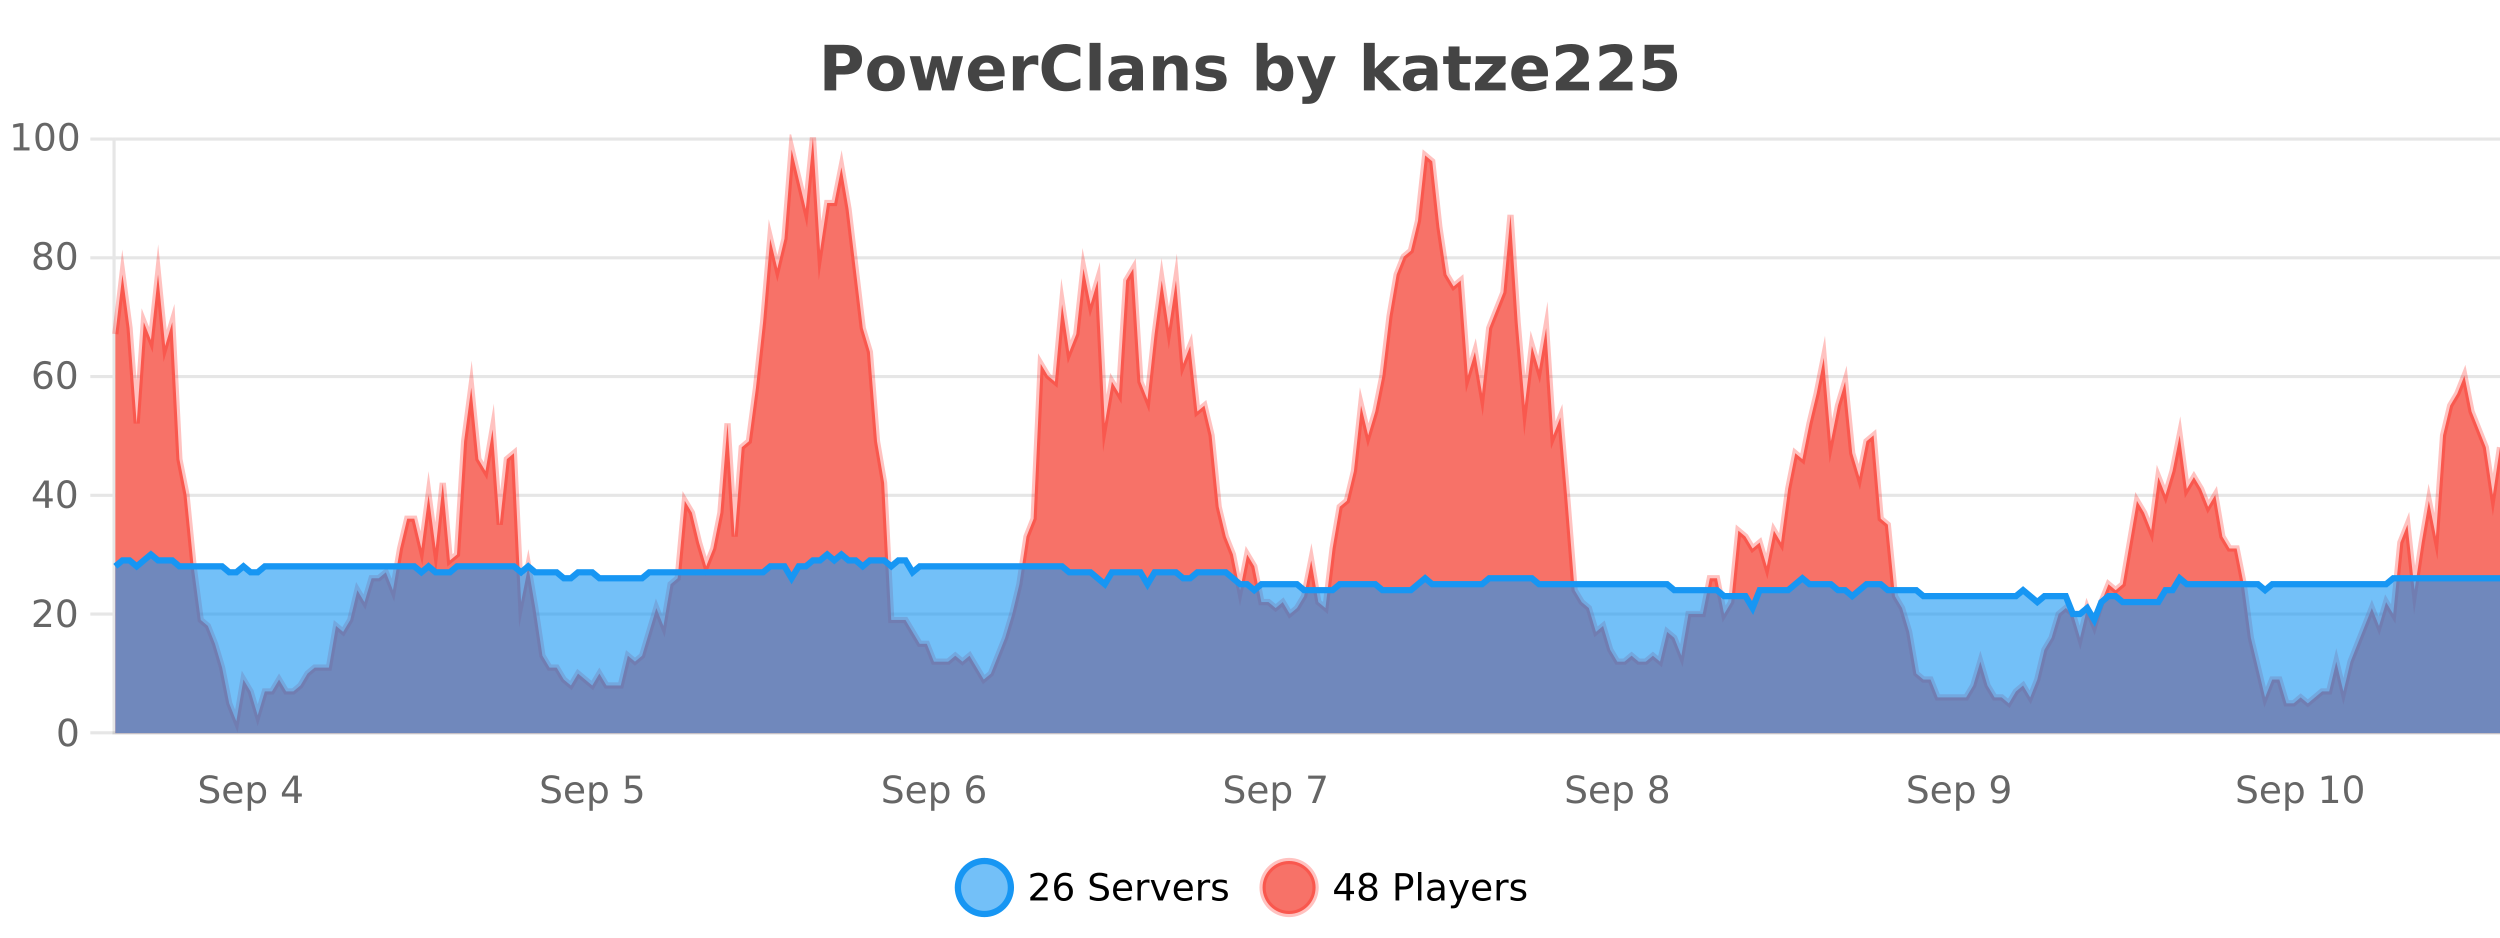 <?xml version="1.0" encoding="UTF-8"?>
<svg xmlns="http://www.w3.org/2000/svg" xmlns:xlink="http://www.w3.org/1999/xlink" width="800pt" height="300pt" viewBox="0 0 800 300" version="1.1">
<defs>
<clipPath id="clip1">
  <path d="M 278 263 L 352 263 L 352 300 L 278 300 Z M 278 263 "/>
</clipPath>
<clipPath id="clip2">
  <path d="M 375 263 L 450 263 L 450 300 L 375 300 Z M 375 263 "/>
</clipPath>
<clipPath id="clip3">
  <path d="M 36.906 44 L 800 44 L 800 234.602 L 36.906 234.602 Z M 36.906 44 "/>
</clipPath>
<clipPath id="clip4">
  <path d="M 35.906 43 L 800 43 L 800 235.602 L 35.906 235.602 Z M 35.906 43 "/>
</clipPath>
<clipPath id="clip5">
  <path d="M 36.906 177 L 800 177 L 800 234.602 L 36.906 234.602 Z M 36.906 177 "/>
</clipPath>
<clipPath id="clip6">
  <path d="M 35.906 149 L 800 149 L 800 227 L 35.906 227 Z M 35.906 149 "/>
</clipPath>
</defs>
<g id="surface1600596">
<rect x="0" y="0" width="800" height="300" style="fill:rgb(100%,100%,100%);fill-opacity:1;stroke:none;"/>
<path style="fill:none;stroke-width:1;stroke-linecap:butt;stroke-linejoin:miter;stroke:rgb(0%,0%,0%);stroke-opacity:0.098;stroke-miterlimit:10;" d="M 37 234.5 L 800 234.5 "/>
<path style="fill:none;stroke-width:1;stroke-linecap:butt;stroke-linejoin:miter;stroke:rgb(0%,0%,0%);stroke-opacity:0.098;stroke-miterlimit:10;" d="M 28.906 234.5 L 36 234.5 "/>
<path style="fill:none;stroke-width:1;stroke-linecap:butt;stroke-linejoin:miter;stroke:rgb(0%,0%,0%);stroke-opacity:0.098;stroke-miterlimit:10;" d="M 37 196.5 L 800 196.5 "/>
<path style="fill:none;stroke-width:1;stroke-linecap:butt;stroke-linejoin:miter;stroke:rgb(0%,0%,0%);stroke-opacity:0.098;stroke-miterlimit:10;" d="M 28.906 196.5 L 36 196.5 "/>
<path style="fill:none;stroke-width:1;stroke-linecap:butt;stroke-linejoin:miter;stroke:rgb(0%,0%,0%);stroke-opacity:0.098;stroke-miterlimit:10;" d="M 37 158.5 L 800 158.5 "/>
<path style="fill:none;stroke-width:1;stroke-linecap:butt;stroke-linejoin:miter;stroke:rgb(0%,0%,0%);stroke-opacity:0.098;stroke-miterlimit:10;" d="M 28.906 158.5 L 36 158.5 "/>
<path style="fill:none;stroke-width:1;stroke-linecap:butt;stroke-linejoin:miter;stroke:rgb(0%,0%,0%);stroke-opacity:0.098;stroke-miterlimit:10;" d="M 37 120.5 L 800 120.5 "/>
<path style="fill:none;stroke-width:1;stroke-linecap:butt;stroke-linejoin:miter;stroke:rgb(0%,0%,0%);stroke-opacity:0.098;stroke-miterlimit:10;" d="M 28.906 120.5 L 36 120.5 "/>
<path style="fill:none;stroke-width:1;stroke-linecap:butt;stroke-linejoin:miter;stroke:rgb(0%,0%,0%);stroke-opacity:0.098;stroke-miterlimit:10;" d="M 37 82.5 L 800 82.5 "/>
<path style="fill:none;stroke-width:1;stroke-linecap:butt;stroke-linejoin:miter;stroke:rgb(0%,0%,0%);stroke-opacity:0.098;stroke-miterlimit:10;" d="M 28.906 82.5 L 36 82.5 "/>
<path style="fill:none;stroke-width:1;stroke-linecap:butt;stroke-linejoin:miter;stroke:rgb(0%,0%,0%);stroke-opacity:0.098;stroke-miterlimit:10;" d="M 37 44.5 L 800 44.5 "/>
<path style="fill:none;stroke-width:1;stroke-linecap:butt;stroke-linejoin:miter;stroke:rgb(0%,0%,0%);stroke-opacity:0.098;stroke-miterlimit:10;" d="M 28.906 44.5 L 36 44.5 "/>
<path style=" stroke:none;fill-rule:nonzero;fill:rgb(9.02%,58.824%,95.294%);fill-opacity:0.6;" d="M 323.488 284 C 323.488 288.688 319.688 292.484 315.004 292.484 C 310.316 292.484 306.52 288.688 306.52 284 C 306.52 279.312 310.316 275.516 315.004 275.516 C 319.688 275.516 323.488 279.312 323.488 284 Z M 323.488 284 "/>
<g clip-path="url(#clip1)" clip-rule="nonzero">
<path style="fill:none;stroke-width:2;stroke-linecap:butt;stroke-linejoin:miter;stroke:rgb(9.02%,58.824%,95.294%);stroke-opacity:1;stroke-miterlimit:10;" d="M 323.488 284 C 323.488 288.688 319.688 292.484 315.004 292.484 C 310.316 292.484 306.52 288.688 306.52 284 C 306.52 279.312 310.316 275.516 315.004 275.516 C 319.688 275.516 323.488 279.312 323.488 284 Z M 323.488 284 "/>
</g>
<path style=" stroke:none;fill-rule:nonzero;fill:rgb(0%,0%,0%);fill-opacity:1;" d="M 331.117 287.156 L 335.258 287.156 L 335.258 288.156 L 329.695 288.156 L 329.695 287.156 C 330.141 286.699 330.75 286.078 331.523 285.297 C 332.305 284.508 332.793 283.996 332.992 283.766 C 333.375 283.352 333.641 282.996 333.789 282.703 C 333.945 282.402 334.023 282.109 334.023 281.828 C 334.023 281.359 333.855 280.98 333.523 280.688 C 333.199 280.398 332.777 280.25 332.258 280.25 C 331.883 280.25 331.484 280.312 331.07 280.438 C 330.664 280.562 330.227 280.762 329.758 281.031 L 329.758 279.828 C 330.234 279.641 330.68 279.5 331.086 279.406 C 331.5 279.305 331.883 279.25 332.227 279.25 C 333.133 279.25 333.855 279.48 334.398 279.938 C 334.938 280.387 335.211 280.992 335.211 281.75 C 335.211 282.105 335.141 282.445 335.008 282.766 C 334.871 283.09 334.625 283.469 334.273 283.906 C 334.168 284.023 333.855 284.352 333.336 284.891 C 332.812 285.434 332.074 286.188 331.117 287.156 Z M 340.422 283.312 C 339.891 283.312 339.469 283.496 339.156 283.859 C 338.844 284.227 338.688 284.719 338.688 285.344 C 338.688 285.98 338.844 286.48 339.156 286.844 C 339.469 287.211 339.891 287.391 340.422 287.391 C 340.953 287.391 341.367 287.211 341.672 286.844 C 341.984 286.48 342.141 285.98 342.141 285.344 C 342.141 284.719 341.984 284.227 341.672 283.859 C 341.367 283.496 340.953 283.312 340.422 283.312 Z M 342.766 279.594 L 342.766 280.672 C 342.461 280.539 342.16 280.434 341.859 280.359 C 341.555 280.289 341.258 280.25 340.969 280.25 C 340.188 280.25 339.586 280.516 339.172 281.047 C 338.766 281.57 338.531 282.359 338.469 283.422 C 338.695 283.09 338.984 282.836 339.328 282.656 C 339.68 282.469 340.066 282.375 340.484 282.375 C 341.359 282.375 342.051 282.641 342.562 283.172 C 343.07 283.703 343.328 284.43 343.328 285.344 C 343.328 286.25 343.062 286.977 342.531 287.516 C 342 288.059 341.297 288.328 340.422 288.328 C 339.398 288.328 338.625 287.945 338.094 287.172 C 337.562 286.391 337.297 285.266 337.297 283.797 C 337.297 282.414 337.625 281.309 338.281 280.484 C 338.938 279.664 339.816 279.25 340.922 279.25 C 341.211 279.25 341.508 279.281 341.812 279.344 C 342.113 279.398 342.43 279.48 342.766 279.594 Z M 354.324 279.688 L 354.324 280.844 C 353.875 280.637 353.449 280.48 353.043 280.375 C 352.645 280.262 352.266 280.203 351.902 280.203 C 351.254 280.203 350.754 280.328 350.402 280.578 C 350.059 280.828 349.887 281.188 349.887 281.656 C 349.887 282.043 350 282.336 350.23 282.531 C 350.457 282.73 350.902 282.887 351.559 283 L 352.262 283.156 C 353.145 283.324 353.797 283.621 354.215 284.047 C 354.641 284.465 354.855 285.027 354.855 285.734 C 354.855 286.59 354.566 287.234 353.996 287.672 C 353.434 288.109 352.598 288.328 351.496 288.328 C 351.09 288.328 350.652 288.281 350.184 288.188 C 349.715 288.094 349.23 287.953 348.73 287.766 L 348.73 286.547 C 349.207 286.82 349.676 287.023 350.137 287.156 C 350.605 287.293 351.059 287.359 351.496 287.359 C 352.172 287.359 352.691 287.23 353.059 286.969 C 353.434 286.699 353.621 286.32 353.621 285.828 C 353.621 285.402 353.484 285.07 353.215 284.828 C 352.953 284.578 352.52 284.398 351.918 284.281 L 351.199 284.141 C 350.312 283.965 349.672 283.688 349.277 283.312 C 348.891 282.938 348.699 282.418 348.699 281.75 C 348.699 280.969 348.969 280.359 349.512 279.922 C 350.051 279.477 350.801 279.25 351.762 279.25 C 352.176 279.25 352.594 279.289 353.012 279.359 C 353.438 279.434 353.875 279.543 354.324 279.688 Z M 362.27 284.609 L 362.27 285.125 L 357.301 285.125 C 357.352 285.875 357.574 286.445 357.973 286.828 C 358.379 287.215 358.934 287.406 359.645 287.406 C 360.059 287.406 360.461 287.359 360.848 287.266 C 361.242 287.164 361.633 287.008 362.02 286.797 L 362.02 287.828 C 361.621 287.984 361.223 288.105 360.816 288.188 C 360.41 288.281 359.996 288.328 359.582 288.328 C 358.539 288.328 357.711 288.027 357.098 287.422 C 356.48 286.809 356.176 285.98 356.176 284.938 C 356.176 283.867 356.465 283.016 357.051 282.391 C 357.633 281.758 358.414 281.438 359.395 281.438 C 360.277 281.438 360.977 281.727 361.488 282.297 C 362.008 282.859 362.27 283.633 362.27 284.609 Z M 361.191 284.281 C 361.18 283.699 361.012 283.23 360.691 282.875 C 360.367 282.523 359.941 282.344 359.41 282.344 C 358.805 282.344 358.32 282.516 357.957 282.859 C 357.602 283.203 357.398 283.684 357.348 284.297 Z M 367.84 282.594 C 367.715 282.531 367.578 282.484 367.434 282.453 C 367.297 282.414 367.141 282.391 366.965 282.391 C 366.359 282.391 365.891 282.59 365.559 282.984 C 365.234 283.383 365.074 283.953 365.074 284.703 L 365.074 288.156 L 363.996 288.156 L 363.996 281.594 L 365.074 281.594 L 365.074 282.609 C 365.301 282.215 365.598 281.922 365.965 281.734 C 366.328 281.539 366.77 281.438 367.293 281.438 C 367.363 281.438 367.441 281.445 367.527 281.453 C 367.621 281.465 367.719 281.48 367.824 281.5 Z M 368.195 281.594 L 369.336 281.594 L 371.383 287.094 L 373.445 281.594 L 374.586 281.594 L 372.117 288.156 L 370.648 288.156 Z M 381.688 284.609 L 381.688 285.125 L 376.719 285.125 C 376.77 285.875 376.992 286.445 377.391 286.828 C 377.797 287.215 378.352 287.406 379.062 287.406 C 379.477 287.406 379.879 287.359 380.266 287.266 C 380.66 287.164 381.051 287.008 381.438 286.797 L 381.438 287.828 C 381.039 287.984 380.641 288.105 380.234 288.188 C 379.828 288.281 379.414 288.328 379 288.328 C 377.957 288.328 377.129 288.027 376.516 287.422 C 375.898 286.809 375.594 285.98 375.594 284.938 C 375.594 283.867 375.883 283.016 376.469 282.391 C 377.051 281.758 377.832 281.438 378.812 281.438 C 379.695 281.438 380.395 281.727 380.906 282.297 C 381.426 282.859 381.688 283.633 381.688 284.609 Z M 380.609 284.281 C 380.598 283.699 380.43 283.23 380.109 282.875 C 379.785 282.523 379.359 282.344 378.828 282.344 C 378.223 282.344 377.738 282.516 377.375 282.859 C 377.02 283.203 376.816 283.684 376.766 284.297 Z M 387.258 282.594 C 387.133 282.531 386.996 282.484 386.852 282.453 C 386.715 282.414 386.559 282.391 386.383 282.391 C 385.777 282.391 385.309 282.59 384.977 282.984 C 384.652 283.383 384.492 283.953 384.492 284.703 L 384.492 288.156 L 383.414 288.156 L 383.414 281.594 L 384.492 281.594 L 384.492 282.609 C 384.719 282.215 385.016 281.922 385.383 281.734 C 385.746 281.539 386.188 281.438 386.711 281.438 C 386.781 281.438 386.859 281.445 386.945 281.453 C 387.039 281.465 387.137 281.48 387.242 281.5 Z M 392.566 281.781 L 392.566 282.812 C 392.262 282.656 391.945 282.543 391.613 282.469 C 391.289 282.387 390.949 282.344 390.598 282.344 C 390.066 282.344 389.664 282.43 389.395 282.594 C 389.121 282.75 388.988 282.996 388.988 283.328 C 388.988 283.578 389.082 283.777 389.27 283.922 C 389.465 284.059 389.855 284.188 390.441 284.312 L 390.801 284.406 C 391.57 284.562 392.117 284.793 392.441 285.094 C 392.762 285.398 392.926 285.812 392.926 286.344 C 392.926 286.961 392.68 287.445 392.191 287.797 C 391.711 288.152 391.051 288.328 390.207 288.328 C 389.852 288.328 389.48 288.289 389.098 288.219 C 388.723 288.156 388.324 288.059 387.91 287.922 L 387.91 286.797 C 388.305 287.008 388.695 287.164 389.082 287.266 C 389.465 287.371 389.852 287.422 390.238 287.422 C 390.738 287.422 391.121 287.34 391.395 287.172 C 391.676 286.996 391.816 286.746 391.816 286.422 C 391.816 286.133 391.715 285.906 391.52 285.75 C 391.32 285.594 390.887 285.445 390.223 285.297 L 389.848 285.219 C 389.18 285.074 388.695 284.855 388.395 284.562 C 388.102 284.273 387.957 283.875 387.957 283.375 C 387.957 282.75 388.176 282.273 388.613 281.938 C 389.051 281.605 389.668 281.438 390.473 281.438 C 390.867 281.438 391.242 281.469 391.598 281.531 C 391.949 281.586 392.273 281.668 392.566 281.781 Z M 325.004 277.016 "/>
<path style=" stroke:none;fill-rule:nonzero;fill:rgb(96.863%,44.706%,40.784%);fill-opacity:1;" d="M 420.988 284 C 420.988 288.688 417.191 292.484 412.504 292.484 C 407.82 292.484 404.02 288.688 404.02 284 C 404.02 279.312 407.82 275.516 412.504 275.516 C 417.191 275.516 420.988 279.312 420.988 284 Z M 420.988 284 "/>
<g clip-path="url(#clip2)" clip-rule="nonzero">
<path style="fill:none;stroke-width:2;stroke-linecap:butt;stroke-linejoin:miter;stroke:rgb(100%,4.706%,0%);stroke-opacity:0.247;stroke-miterlimit:10;" d="M 420.988 284 C 420.988 288.688 417.191 292.484 412.504 292.484 C 407.82 292.484 404.02 288.688 404.02 284 C 404.02 279.312 407.82 275.516 412.504 275.516 C 417.191 275.516 420.988 279.312 420.988 284 Z M 420.988 284 "/>
</g>
<path style=" stroke:none;fill-rule:nonzero;fill:rgb(0%,0%,0%);fill-opacity:1;" d="M 430.852 280.438 L 427.867 285.109 L 430.852 285.109 Z M 430.539 279.406 L 432.039 279.406 L 432.039 285.109 L 433.289 285.109 L 433.289 286.094 L 432.039 286.094 L 432.039 288.156 L 430.852 288.156 L 430.852 286.094 L 426.914 286.094 L 426.914 284.953 Z M 437.766 284 C 437.203 284 436.758 284.152 436.438 284.453 C 436.113 284.758 435.953 285.168 435.953 285.688 C 435.953 286.219 436.113 286.637 436.438 286.938 C 436.758 287.242 437.203 287.391 437.766 287.391 C 438.328 287.391 438.77 287.242 439.094 286.938 C 439.414 286.637 439.578 286.219 439.578 285.688 C 439.578 285.168 439.414 284.758 439.094 284.453 C 438.781 284.152 438.336 284 437.766 284 Z M 436.578 283.5 C 436.078 283.375 435.68 283.141 435.391 282.797 C 435.109 282.445 434.969 282.016 434.969 281.516 C 434.969 280.82 435.219 280.266 435.719 279.859 C 436.219 279.453 436.898 279.25 437.766 279.25 C 438.641 279.25 439.32 279.453 439.812 279.859 C 440.312 280.266 440.562 280.82 440.562 281.516 C 440.562 282.016 440.422 282.445 440.141 282.797 C 439.859 283.141 439.461 283.375 438.953 283.5 C 439.523 283.637 439.969 283.898 440.281 284.281 C 440.602 284.668 440.766 285.137 440.766 285.688 C 440.766 286.543 440.504 287.199 439.984 287.656 C 439.473 288.105 438.734 288.328 437.766 288.328 C 436.805 288.328 436.066 288.105 435.547 287.656 C 435.023 287.199 434.766 286.543 434.766 285.688 C 434.766 285.137 434.926 284.668 435.25 284.281 C 435.57 283.898 436.016 283.637 436.578 283.5 Z M 436.156 281.625 C 436.156 282.086 436.297 282.438 436.578 282.688 C 436.859 282.938 437.254 283.062 437.766 283.062 C 438.273 283.062 438.672 282.938 438.953 282.688 C 439.242 282.438 439.391 282.086 439.391 281.625 C 439.391 281.18 439.242 280.828 438.953 280.578 C 438.672 280.32 438.273 280.188 437.766 280.188 C 437.254 280.188 436.859 280.32 436.578 280.578 C 436.297 280.828 436.156 281.18 436.156 281.625 Z M 447.762 280.375 L 447.762 283.672 L 449.246 283.672 C 449.797 283.672 450.223 283.531 450.527 283.25 C 450.828 282.961 450.98 282.547 450.98 282.016 C 450.98 281.496 450.828 281.094 450.527 280.812 C 450.223 280.523 449.797 280.375 449.246 280.375 Z M 446.574 279.406 L 449.246 279.406 C 450.234 279.406 450.98 279.633 451.48 280.078 C 451.98 280.516 452.23 281.164 452.23 282.016 C 452.23 282.883 451.98 283.539 451.48 283.984 C 450.98 284.422 450.234 284.641 449.246 284.641 L 447.762 284.641 L 447.762 288.156 L 446.574 288.156 Z M 453.766 279.031 L 454.844 279.031 L 454.844 288.156 L 453.766 288.156 Z M 460.082 284.859 C 459.215 284.859 458.613 284.961 458.27 285.156 C 457.934 285.355 457.77 285.695 457.77 286.172 C 457.77 286.559 457.895 286.867 458.145 287.094 C 458.402 287.312 458.746 287.422 459.176 287.422 C 459.777 287.422 460.258 287.215 460.613 286.797 C 460.977 286.371 461.16 285.805 461.16 285.094 L 461.16 284.859 Z M 462.238 284.406 L 462.238 288.156 L 461.16 288.156 L 461.16 287.156 C 460.91 287.555 460.602 287.852 460.238 288.047 C 459.871 288.234 459.426 288.328 458.895 288.328 C 458.215 288.328 457.68 288.141 457.285 287.766 C 456.887 287.383 456.691 286.875 456.691 286.25 C 456.691 285.512 456.934 284.953 457.426 284.578 C 457.926 284.203 458.664 284.016 459.645 284.016 L 461.16 284.016 L 461.16 283.906 C 461.16 283.406 460.992 283.023 460.66 282.75 C 460.336 282.48 459.883 282.344 459.301 282.344 C 458.926 282.344 458.555 282.391 458.191 282.484 C 457.836 282.578 457.496 282.715 457.176 282.891 L 457.176 281.891 C 457.57 281.734 457.949 281.621 458.316 281.547 C 458.691 281.477 459.055 281.438 459.41 281.438 C 460.355 281.438 461.066 281.684 461.535 282.172 C 462.004 282.664 462.238 283.406 462.238 284.406 Z M 467.188 288.766 C 466.883 289.547 466.586 290.055 466.297 290.297 C 466.004 290.535 465.617 290.656 465.141 290.656 L 464.281 290.656 L 464.281 289.75 L 464.906 289.75 C 465.207 289.75 465.438 289.676 465.594 289.531 C 465.758 289.395 465.941 289.066 466.141 288.547 L 466.344 288.047 L 463.688 281.594 L 464.828 281.594 L 466.875 286.719 L 468.938 281.594 L 470.078 281.594 Z M 477.18 284.609 L 477.18 285.125 L 472.211 285.125 C 472.262 285.875 472.484 286.445 472.883 286.828 C 473.289 287.215 473.844 287.406 474.555 287.406 C 474.969 287.406 475.371 287.359 475.758 287.266 C 476.152 287.164 476.543 287.008 476.93 286.797 L 476.93 287.828 C 476.531 287.984 476.133 288.105 475.727 288.188 C 475.32 288.281 474.906 288.328 474.492 288.328 C 473.449 288.328 472.621 288.027 472.008 287.422 C 471.391 286.809 471.086 285.98 471.086 284.938 C 471.086 283.867 471.375 283.016 471.961 282.391 C 472.543 281.758 473.324 281.438 474.305 281.438 C 475.188 281.438 475.887 281.727 476.398 282.297 C 476.918 282.859 477.18 283.633 477.18 284.609 Z M 476.102 284.281 C 476.09 283.699 475.922 283.23 475.602 282.875 C 475.277 282.523 474.852 282.344 474.32 282.344 C 473.715 282.344 473.23 282.516 472.867 282.859 C 472.512 283.203 472.309 283.684 472.258 284.297 Z M 482.75 282.594 C 482.625 282.531 482.488 282.484 482.344 282.453 C 482.207 282.414 482.051 282.391 481.875 282.391 C 481.27 282.391 480.801 282.59 480.469 282.984 C 480.145 283.383 479.984 283.953 479.984 284.703 L 479.984 288.156 L 478.906 288.156 L 478.906 281.594 L 479.984 281.594 L 479.984 282.609 C 480.211 282.215 480.508 281.922 480.875 281.734 C 481.238 281.539 481.68 281.438 482.203 281.438 C 482.273 281.438 482.352 281.445 482.438 281.453 C 482.531 281.465 482.629 281.48 482.734 281.5 Z M 488.055 281.781 L 488.055 282.812 C 487.75 282.656 487.434 282.543 487.102 282.469 C 486.777 282.387 486.438 282.344 486.086 282.344 C 485.555 282.344 485.152 282.43 484.883 282.594 C 484.609 282.75 484.477 282.996 484.477 283.328 C 484.477 283.578 484.57 283.777 484.758 283.922 C 484.953 284.059 485.344 284.188 485.93 284.312 L 486.289 284.406 C 487.059 284.562 487.605 284.793 487.93 285.094 C 488.25 285.398 488.414 285.812 488.414 286.344 C 488.414 286.961 488.168 287.445 487.68 287.797 C 487.199 288.152 486.539 288.328 485.695 288.328 C 485.34 288.328 484.969 288.289 484.586 288.219 C 484.211 288.156 483.812 288.059 483.398 287.922 L 483.398 286.797 C 483.793 287.008 484.184 287.164 484.57 287.266 C 484.953 287.371 485.34 287.422 485.727 287.422 C 486.227 287.422 486.609 287.34 486.883 287.172 C 487.164 286.996 487.305 286.746 487.305 286.422 C 487.305 286.133 487.203 285.906 487.008 285.75 C 486.809 285.594 486.375 285.445 485.711 285.297 L 485.336 285.219 C 484.668 285.074 484.184 284.855 483.883 284.562 C 483.59 284.273 483.445 283.875 483.445 283.375 C 483.445 282.75 483.664 282.273 484.102 281.938 C 484.539 281.605 485.156 281.438 485.961 281.438 C 486.355 281.438 486.73 281.469 487.086 281.531 C 487.438 281.586 487.762 281.668 488.055 281.781 Z M 422.504 277.016 "/>
<path style=" stroke:none;fill-rule:nonzero;fill:rgb(26.667%,26.667%,26.667%);fill-opacity:1;" d="M 263.844 14.344 L 270.078 14.344 C 271.93 14.344 273.352 14.758 274.344 15.578 C 275.344 16.402 275.844 17.574 275.844 19.094 C 275.844 20.625 275.344 21.805 274.344 22.625 C 273.352 23.449 271.93 23.859 270.078 23.859 L 267.594 23.859 L 267.594 28.922 L 263.844 28.922 Z M 267.594 17.062 L 267.594 21.141 L 269.672 21.141 C 270.398 21.141 270.961 20.965 271.359 20.609 C 271.766 20.258 271.969 19.75 271.969 19.094 C 271.969 18.449 271.766 17.949 271.359 17.594 C 270.961 17.242 270.398 17.062 269.672 17.062 Z M 283.547 20.219 C 282.766 20.219 282.172 20.5 281.766 21.062 C 281.359 21.617 281.156 22.418 281.156 23.469 C 281.156 24.512 281.359 25.312 281.766 25.875 C 282.172 26.43 282.766 26.703 283.547 26.703 C 284.305 26.703 284.883 26.43 285.281 25.875 C 285.688 25.312 285.891 24.512 285.891 23.469 C 285.891 22.418 285.688 21.617 285.281 21.062 C 284.883 20.5 284.305 20.219 283.547 20.219 Z M 283.547 17.719 C 285.422 17.719 286.883 18.23 287.938 19.25 C 289 20.262 289.531 21.668 289.531 23.469 C 289.531 25.262 289 26.668 287.938 27.688 C 286.883 28.699 285.422 29.203 283.547 29.203 C 281.648 29.203 280.172 28.699 279.109 27.688 C 278.047 26.668 277.516 25.262 277.516 23.469 C 277.516 21.668 278.047 20.262 279.109 19.25 C 280.172 18.23 281.648 17.719 283.547 17.719 Z M 291.102 17.984 L 294.508 17.984 L 296.336 25.516 L 298.18 17.984 L 301.102 17.984 L 302.945 25.438 L 304.789 17.984 L 308.18 17.984 L 305.305 28.922 L 301.477 28.922 L 299.633 21.406 L 297.805 28.922 L 293.977 28.922 Z M 321.469 23.422 L 321.469 24.422 L 313.297 24.422 C 313.379 25.246 313.676 25.859 314.188 26.266 C 314.695 26.672 315.406 26.875 316.312 26.875 C 317.051 26.875 317.805 26.766 318.578 26.547 C 319.348 26.328 320.141 26 320.953 25.562 L 320.953 28.25 C 320.129 28.562 319.301 28.797 318.469 28.953 C 317.645 29.117 316.82 29.203 316 29.203 C 314.02 29.203 312.477 28.703 311.375 27.703 C 310.281 26.695 309.734 25.281 309.734 23.469 C 309.734 21.68 310.27 20.273 311.344 19.25 C 312.426 18.23 313.91 17.719 315.797 17.719 C 317.516 17.719 318.891 18.242 319.922 19.281 C 320.953 20.312 321.469 21.695 321.469 23.422 Z M 317.875 22.266 C 317.875 21.602 317.68 21.062 317.297 20.656 C 316.91 20.25 316.406 20.047 315.781 20.047 C 315.102 20.047 314.551 20.242 314.125 20.625 C 313.707 21 313.445 21.547 313.344 22.266 Z M 332.25 20.969 C 331.938 20.824 331.629 20.719 331.328 20.656 C 331.023 20.586 330.723 20.547 330.422 20.547 C 329.516 20.547 328.816 20.836 328.328 21.406 C 327.848 21.98 327.609 22.805 327.609 23.875 L 327.609 28.922 L 324.125 28.922 L 324.125 17.984 L 327.609 17.984 L 327.609 19.781 C 328.055 19.062 328.57 18.543 329.156 18.219 C 329.738 17.887 330.438 17.719 331.25 17.719 C 331.375 17.719 331.504 17.727 331.641 17.734 C 331.773 17.746 331.973 17.766 332.234 17.797 Z M 345.711 28.125 C 345.012 28.48 344.289 28.746 343.539 28.922 C 342.797 29.109 342.016 29.203 341.195 29.203 C 338.766 29.203 336.844 28.527 335.43 27.172 C 334.012 25.809 333.305 23.965 333.305 21.641 C 333.305 19.32 334.012 17.48 335.43 16.125 C 336.844 14.762 338.766 14.078 341.195 14.078 C 342.016 14.078 342.797 14.172 343.539 14.359 C 344.289 14.539 345.012 14.805 345.711 15.156 L 345.711 18.172 C 345.012 17.703 344.324 17.359 343.648 17.141 C 342.969 16.914 342.258 16.797 341.508 16.797 C 340.164 16.797 339.105 17.23 338.336 18.094 C 337.574 18.949 337.195 20.133 337.195 21.641 C 337.195 23.152 337.574 24.34 338.336 25.203 C 339.105 26.059 340.164 26.484 341.508 26.484 C 342.258 26.484 342.969 26.375 343.648 26.156 C 344.324 25.93 345.012 25.578 345.711 25.109 Z M 348.668 13.719 L 352.152 13.719 L 352.152 28.922 L 348.668 28.922 Z M 360.414 24 C 359.684 24 359.137 24.125 358.773 24.375 C 358.406 24.617 358.227 24.98 358.227 25.469 C 358.227 25.906 358.371 26.25 358.664 26.5 C 358.965 26.75 359.375 26.875 359.898 26.875 C 360.555 26.875 361.105 26.641 361.555 26.172 C 362.012 25.703 362.242 25.117 362.242 24.406 L 362.242 24 Z M 365.758 22.688 L 365.758 28.922 L 362.242 28.922 L 362.242 27.297 C 361.773 27.965 361.242 28.449 360.648 28.75 C 360.062 29.051 359.352 29.203 358.508 29.203 C 357.383 29.203 356.465 28.875 355.758 28.219 C 355.047 27.555 354.695 26.695 354.695 25.641 C 354.695 24.359 355.133 23.422 356.008 22.828 C 356.891 22.227 358.281 21.922 360.18 21.922 L 362.242 21.922 L 362.242 21.641 C 362.242 21.09 362.023 20.688 361.586 20.438 C 361.148 20.18 360.465 20.047 359.539 20.047 C 358.789 20.047 358.09 20.125 357.445 20.281 C 356.797 20.43 356.199 20.648 355.648 20.938 L 355.648 18.281 C 356.398 18.094 357.148 17.953 357.898 17.859 C 358.656 17.766 359.418 17.719 360.18 17.719 C 362.148 17.719 363.57 18.109 364.445 18.891 C 365.32 19.664 365.758 20.93 365.758 22.688 Z M 380.004 22.266 L 380.004 28.922 L 376.488 28.922 L 376.488 23.828 C 376.488 22.883 376.465 22.23 376.426 21.875 C 376.383 21.512 376.309 21.246 376.207 21.078 C 376.07 20.852 375.883 20.672 375.645 20.547 C 375.414 20.422 375.148 20.359 374.848 20.359 C 374.117 20.359 373.543 20.641 373.129 21.203 C 372.711 21.766 372.504 22.547 372.504 23.547 L 372.504 28.922 L 369.02 28.922 L 369.02 17.984 L 372.504 17.984 L 372.504 19.578 C 373.035 18.945 373.598 18.477 374.191 18.172 C 374.785 17.871 375.434 17.719 376.145 17.719 C 377.414 17.719 378.371 18.109 379.02 18.891 C 379.676 19.664 380.004 20.789 380.004 22.266 Z M 391.789 18.328 L 391.789 20.984 C 391.047 20.672 390.328 20.438 389.633 20.281 C 388.934 20.125 388.273 20.047 387.648 20.047 C 386.992 20.047 386.5 20.133 386.18 20.297 C 385.855 20.465 385.695 20.719 385.695 21.062 C 385.695 21.344 385.812 21.559 386.055 21.703 C 386.305 21.852 386.742 21.961 387.367 22.031 L 387.992 22.125 C 389.781 22.355 390.984 22.73 391.602 23.25 C 392.215 23.773 392.523 24.59 392.523 25.703 C 392.523 26.871 392.09 27.746 391.227 28.328 C 390.371 28.914 389.094 29.203 387.398 29.203 C 386.668 29.203 385.918 29.145 385.148 29.031 C 384.375 28.918 383.586 28.746 382.773 28.516 L 382.773 25.859 C 383.469 26.203 384.184 26.461 384.914 26.625 C 385.641 26.793 386.387 26.875 387.148 26.875 C 387.836 26.875 388.352 26.781 388.695 26.594 C 389.039 26.406 389.211 26.125 389.211 25.75 C 389.211 25.438 389.09 25.211 388.852 25.062 C 388.609 24.906 388.137 24.789 387.43 24.703 L 386.82 24.625 C 385.258 24.43 384.164 24.07 383.539 23.547 C 382.914 23.016 382.602 22.215 382.602 21.141 C 382.602 19.984 382.996 19.125 383.789 18.562 C 384.59 18 385.809 17.719 387.445 17.719 C 388.09 17.719 388.766 17.773 389.477 17.875 C 390.184 17.969 390.953 18.121 391.789 18.328 Z M 407.938 26.672 C 408.688 26.672 409.258 26.402 409.656 25.859 C 410.051 25.309 410.25 24.512 410.25 23.469 C 410.25 22.43 410.051 21.637 409.656 21.094 C 409.258 20.543 408.688 20.266 407.938 20.266 C 407.188 20.266 406.609 20.543 406.203 21.094 C 405.805 21.637 405.609 22.43 405.609 23.469 C 405.609 24.5 405.805 25.293 406.203 25.844 C 406.609 26.398 407.188 26.672 407.938 26.672 Z M 405.609 19.578 C 406.098 18.945 406.633 18.477 407.219 18.172 C 407.801 17.871 408.473 17.719 409.234 17.719 C 410.586 17.719 411.695 18.258 412.562 19.328 C 413.426 20.402 413.859 21.781 413.859 23.469 C 413.859 25.148 413.426 26.523 412.562 27.594 C 411.695 28.668 410.586 29.203 409.234 29.203 C 408.473 29.203 407.801 29.051 407.219 28.75 C 406.633 28.449 406.098 27.98 405.609 27.344 L 405.609 28.922 L 402.125 28.922 L 402.125 13.719 L 405.609 13.719 Z M 415.004 17.984 L 418.488 17.984 L 421.441 25.406 L 423.941 17.984 L 427.426 17.984 L 422.832 29.953 C 422.371 31.172 421.832 32.02 421.207 32.5 C 420.59 32.988 419.785 33.234 418.785 33.234 L 416.754 33.234 L 416.754 30.938 L 417.848 30.938 C 418.441 30.938 418.871 30.844 419.145 30.656 C 419.414 30.469 419.621 30.129 419.77 29.641 L 419.879 29.344 Z M 436.441 13.719 L 439.926 13.719 L 439.926 22 L 443.957 17.984 L 448.02 17.984 L 442.676 23 L 448.441 28.922 L 444.191 28.922 L 439.926 24.359 L 439.926 28.922 L 436.441 28.922 Z M 454.633 24 C 453.902 24 453.355 24.125 452.992 24.375 C 452.625 24.617 452.445 24.98 452.445 25.469 C 452.445 25.906 452.59 26.25 452.883 26.5 C 453.184 26.75 453.594 26.875 454.117 26.875 C 454.773 26.875 455.324 26.641 455.773 26.172 C 456.23 25.703 456.461 25.117 456.461 24.406 L 456.461 24 Z M 459.977 22.688 L 459.977 28.922 L 456.461 28.922 L 456.461 27.297 C 455.992 27.965 455.461 28.449 454.867 28.75 C 454.281 29.051 453.57 29.203 452.727 29.203 C 451.602 29.203 450.684 28.875 449.977 28.219 C 449.266 27.555 448.914 26.695 448.914 25.641 C 448.914 24.359 449.352 23.422 450.227 22.828 C 451.109 22.227 452.5 21.922 454.398 21.922 L 456.461 21.922 L 456.461 21.641 C 456.461 21.09 456.242 20.688 455.805 20.438 C 455.367 20.18 454.684 20.047 453.758 20.047 C 453.008 20.047 452.309 20.125 451.664 20.281 C 451.016 20.43 450.418 20.648 449.867 20.938 L 449.867 18.281 C 450.617 18.094 451.367 17.953 452.117 17.859 C 452.875 17.766 453.637 17.719 454.398 17.719 C 456.367 17.719 457.789 18.109 458.664 18.891 C 459.539 19.664 459.977 20.93 459.977 22.688 Z M 467.051 14.875 L 467.051 17.984 L 470.66 17.984 L 470.66 20.484 L 467.051 20.484 L 467.051 25.125 C 467.051 25.637 467.148 25.98 467.348 26.156 C 467.555 26.336 467.957 26.422 468.551 26.422 L 470.348 26.422 L 470.348 28.922 L 467.348 28.922 C 465.973 28.922 464.992 28.637 464.41 28.062 C 463.836 27.48 463.551 26.5 463.551 25.125 L 463.551 20.484 L 461.816 20.484 L 461.816 17.984 L 463.551 17.984 L 463.551 14.875 Z M 472.25 17.984 L 481.797 17.984 L 481.797 20.422 L 476.031 26.422 L 481.797 26.422 L 481.797 28.922 L 472.016 28.922 L 472.016 26.484 L 477.766 20.484 L 472.25 20.484 Z M 495.344 23.422 L 495.344 24.422 L 487.172 24.422 C 487.254 25.246 487.551 25.859 488.062 26.266 C 488.57 26.672 489.281 26.875 490.188 26.875 C 490.926 26.875 491.68 26.766 492.453 26.547 C 493.223 26.328 494.016 26 494.828 25.562 L 494.828 28.25 C 494.004 28.562 493.176 28.797 492.344 28.953 C 491.52 29.117 490.695 29.203 489.875 29.203 C 487.895 29.203 486.352 28.703 485.25 27.703 C 484.156 26.695 483.609 25.281 483.609 23.469 C 483.609 21.68 484.145 20.273 485.219 19.25 C 486.301 18.23 487.785 17.719 489.672 17.719 C 491.391 17.719 492.766 18.242 493.797 19.281 C 494.828 20.312 495.344 21.695 495.344 23.422 Z M 491.75 22.266 C 491.75 21.602 491.555 21.062 491.172 20.656 C 490.785 20.25 490.281 20.047 489.656 20.047 C 488.977 20.047 488.426 20.242 488 20.625 C 487.582 21 487.32 21.547 487.219 22.266 Z M 502.082 26.156 L 508.488 26.156 L 508.488 28.922 L 497.895 28.922 L 497.895 26.156 L 503.223 21.453 C 503.699 21.027 504.051 20.609 504.27 20.203 C 504.496 19.789 504.613 19.359 504.613 18.922 C 504.613 18.234 504.383 17.684 503.926 17.266 C 503.465 16.852 502.855 16.641 502.098 16.641 C 501.512 16.641 500.871 16.766 500.176 17.016 C 499.477 17.266 498.73 17.641 497.941 18.141 L 497.941 14.938 C 498.785 14.656 499.617 14.445 500.441 14.297 C 501.273 14.152 502.086 14.078 502.879 14.078 C 504.629 14.078 505.98 14.465 506.941 15.234 C 507.91 15.996 508.395 17.062 508.395 18.438 C 508.395 19.242 508.184 19.984 507.77 20.672 C 507.363 21.352 506.504 22.266 505.191 23.422 Z M 516 26.156 L 522.406 26.156 L 522.406 28.922 L 511.812 28.922 L 511.812 26.156 L 517.141 21.453 C 517.617 21.027 517.969 20.609 518.188 20.203 C 518.414 19.789 518.531 19.359 518.531 18.922 C 518.531 18.234 518.301 17.684 517.844 17.266 C 517.383 16.852 516.773 16.641 516.016 16.641 C 515.43 16.641 514.789 16.766 514.094 17.016 C 513.395 17.266 512.648 17.641 511.859 18.141 L 511.859 14.938 C 512.703 14.656 513.535 14.445 514.359 14.297 C 515.191 14.152 516.004 14.078 516.797 14.078 C 518.547 14.078 519.898 14.465 520.859 15.234 C 521.828 15.996 522.312 17.062 522.312 18.438 C 522.312 19.242 522.102 19.984 521.688 20.672 C 521.281 21.352 520.422 22.266 519.109 23.422 Z M 526.273 14.344 L 535.617 14.344 L 535.617 17.109 L 529.273 17.109 L 529.273 19.359 C 529.555 19.289 529.84 19.23 530.133 19.188 C 530.422 19.137 530.727 19.109 531.039 19.109 C 532.809 19.109 534.188 19.559 535.18 20.453 C 536.168 21.34 536.664 22.578 536.664 24.172 C 536.664 25.746 536.121 26.98 535.039 27.875 C 533.965 28.762 532.477 29.203 530.57 29.203 C 529.734 29.203 528.914 29.117 528.102 28.953 C 527.297 28.797 526.496 28.559 525.695 28.234 L 525.695 25.281 C 526.484 25.742 527.234 26.086 527.945 26.312 C 528.664 26.531 529.34 26.641 529.977 26.641 C 530.883 26.641 531.594 26.422 532.117 25.984 C 532.648 25.539 532.914 24.934 532.914 24.172 C 532.914 23.402 532.648 22.797 532.117 22.359 C 531.594 21.914 530.883 21.688 529.977 21.688 C 529.434 21.688 528.855 21.762 528.242 21.906 C 527.625 22.043 526.969 22.258 526.273 22.547 Z M 262 10.359 "/>
<path style="fill:none;stroke-width:1;stroke-linecap:butt;stroke-linejoin:miter;stroke:rgb(0%,0%,0%);stroke-opacity:0.098;stroke-miterlimit:10;" d="M 36 234.5 L 801 234.5 "/>
<path style=" stroke:none;fill-rule:nonzero;fill:rgb(40%,40%,40%);fill-opacity:1;" d="M 69.605 248.484 L 69.605 249.641 C 69.156 249.434 68.73 249.277 68.324 249.172 C 67.926 249.059 67.547 249 67.184 249 C 66.535 249 66.035 249.125 65.684 249.375 C 65.34 249.625 65.168 249.984 65.168 250.453 C 65.168 250.84 65.281 251.133 65.512 251.328 C 65.738 251.527 66.184 251.684 66.84 251.797 L 67.543 251.953 C 68.426 252.121 69.078 252.418 69.496 252.844 C 69.922 253.262 70.137 253.824 70.137 254.531 C 70.137 255.387 69.848 256.031 69.277 256.469 C 68.715 256.906 67.879 257.125 66.777 257.125 C 66.371 257.125 65.934 257.078 65.465 256.984 C 64.996 256.891 64.512 256.75 64.012 256.562 L 64.012 255.344 C 64.488 255.617 64.957 255.82 65.418 255.953 C 65.887 256.09 66.34 256.156 66.777 256.156 C 67.453 256.156 67.973 256.027 68.34 255.766 C 68.715 255.496 68.902 255.117 68.902 254.625 C 68.902 254.199 68.766 253.867 68.496 253.625 C 68.234 253.375 67.801 253.195 67.199 253.078 L 66.48 252.938 C 65.594 252.762 64.953 252.484 64.559 252.109 C 64.172 251.734 63.98 251.215 63.98 250.547 C 63.98 249.766 64.25 249.156 64.793 248.719 C 65.332 248.273 66.082 248.047 67.043 248.047 C 67.457 248.047 67.875 248.086 68.293 248.156 C 68.719 248.23 69.156 248.34 69.605 248.484 Z M 77.551 253.406 L 77.551 253.922 L 72.582 253.922 C 72.633 254.672 72.855 255.242 73.254 255.625 C 73.66 256.012 74.215 256.203 74.926 256.203 C 75.34 256.203 75.742 256.156 76.129 256.062 C 76.523 255.961 76.914 255.805 77.301 255.594 L 77.301 256.625 C 76.902 256.781 76.504 256.902 76.098 256.984 C 75.691 257.078 75.277 257.125 74.863 257.125 C 73.82 257.125 72.992 256.824 72.379 256.219 C 71.762 255.605 71.457 254.777 71.457 253.734 C 71.457 252.664 71.746 251.812 72.332 251.188 C 72.914 250.555 73.695 250.234 74.676 250.234 C 75.559 250.234 76.258 250.523 76.77 251.094 C 77.289 251.656 77.551 252.43 77.551 253.406 Z M 76.473 253.078 C 76.461 252.496 76.293 252.027 75.973 251.672 C 75.648 251.32 75.223 251.141 74.691 251.141 C 74.086 251.141 73.602 251.312 73.238 251.656 C 72.883 252 72.68 252.48 72.629 253.094 Z M 80.355 255.969 L 80.355 259.453 L 79.277 259.453 L 79.277 250.391 L 80.355 250.391 L 80.355 251.391 C 80.582 250.996 80.871 250.703 81.215 250.516 C 81.559 250.328 81.969 250.234 82.449 250.234 C 83.25 250.234 83.902 250.555 84.402 251.188 C 84.902 251.812 85.152 252.641 85.152 253.672 C 85.152 254.703 84.902 255.539 84.402 256.172 C 83.902 256.809 83.25 257.125 82.449 257.125 C 81.969 257.125 81.559 257.031 81.215 256.844 C 80.871 256.648 80.582 256.355 80.355 255.969 Z M 84.027 253.672 C 84.027 252.883 83.859 252.262 83.527 251.812 C 83.203 251.367 82.762 251.141 82.199 251.141 C 81.625 251.141 81.172 251.367 80.84 251.812 C 80.516 252.262 80.355 252.883 80.355 253.672 C 80.355 254.465 80.516 255.09 80.84 255.547 C 81.172 255.996 81.625 256.219 82.199 256.219 C 82.762 256.219 83.203 255.996 83.527 255.547 C 83.859 255.09 84.027 254.465 84.027 253.672 Z M 94.148 249.234 L 91.164 253.906 L 94.148 253.906 Z M 93.836 248.203 L 95.336 248.203 L 95.336 253.906 L 96.586 253.906 L 96.586 254.891 L 95.336 254.891 L 95.336 256.953 L 94.148 256.953 L 94.148 254.891 L 90.211 254.891 L 90.211 253.75 Z M 63.184 245.816 "/>
<path style=" stroke:none;fill-rule:nonzero;fill:rgb(40%,40%,40%);fill-opacity:1;" d="M 178.945 248.484 L 178.945 249.641 C 178.496 249.434 178.07 249.277 177.664 249.172 C 177.266 249.059 176.887 249 176.523 249 C 175.875 249 175.375 249.125 175.023 249.375 C 174.68 249.625 174.508 249.984 174.508 250.453 C 174.508 250.84 174.621 251.133 174.852 251.328 C 175.078 251.527 175.523 251.684 176.18 251.797 L 176.883 251.953 C 177.766 252.121 178.418 252.418 178.836 252.844 C 179.262 253.262 179.477 253.824 179.477 254.531 C 179.477 255.387 179.188 256.031 178.617 256.469 C 178.055 256.906 177.219 257.125 176.117 257.125 C 175.711 257.125 175.273 257.078 174.805 256.984 C 174.336 256.891 173.852 256.75 173.352 256.562 L 173.352 255.344 C 173.828 255.617 174.297 255.82 174.758 255.953 C 175.227 256.09 175.68 256.156 176.117 256.156 C 176.793 256.156 177.312 256.027 177.68 255.766 C 178.055 255.496 178.242 255.117 178.242 254.625 C 178.242 254.199 178.105 253.867 177.836 253.625 C 177.574 253.375 177.141 253.195 176.539 253.078 L 175.82 252.938 C 174.934 252.762 174.293 252.484 173.898 252.109 C 173.512 251.734 173.32 251.215 173.32 250.547 C 173.32 249.766 173.59 249.156 174.133 248.719 C 174.672 248.273 175.422 248.047 176.383 248.047 C 176.797 248.047 177.215 248.086 177.633 248.156 C 178.059 248.23 178.496 248.34 178.945 248.484 Z M 186.891 253.406 L 186.891 253.922 L 181.922 253.922 C 181.973 254.672 182.195 255.242 182.594 255.625 C 183 256.012 183.555 256.203 184.266 256.203 C 184.68 256.203 185.082 256.156 185.469 256.062 C 185.863 255.961 186.254 255.805 186.641 255.594 L 186.641 256.625 C 186.242 256.781 185.844 256.902 185.438 256.984 C 185.031 257.078 184.617 257.125 184.203 257.125 C 183.16 257.125 182.332 256.824 181.719 256.219 C 181.102 255.605 180.797 254.777 180.797 253.734 C 180.797 252.664 181.086 251.812 181.672 251.188 C 182.254 250.555 183.035 250.234 184.016 250.234 C 184.898 250.234 185.598 250.523 186.109 251.094 C 186.629 251.656 186.891 252.43 186.891 253.406 Z M 185.812 253.078 C 185.801 252.496 185.633 252.027 185.312 251.672 C 184.988 251.32 184.562 251.141 184.031 251.141 C 183.426 251.141 182.941 251.312 182.578 251.656 C 182.223 252 182.02 252.48 181.969 253.094 Z M 189.695 255.969 L 189.695 259.453 L 188.617 259.453 L 188.617 250.391 L 189.695 250.391 L 189.695 251.391 C 189.922 250.996 190.211 250.703 190.555 250.516 C 190.898 250.328 191.309 250.234 191.789 250.234 C 192.59 250.234 193.242 250.555 193.742 251.188 C 194.242 251.812 194.492 252.641 194.492 253.672 C 194.492 254.703 194.242 255.539 193.742 256.172 C 193.242 256.809 192.59 257.125 191.789 257.125 C 191.309 257.125 190.898 257.031 190.555 256.844 C 190.211 256.648 189.922 256.355 189.695 255.969 Z M 193.367 253.672 C 193.367 252.883 193.199 252.262 192.867 251.812 C 192.543 251.367 192.102 251.141 191.539 251.141 C 190.965 251.141 190.512 251.367 190.18 251.812 C 189.855 252.262 189.695 252.883 189.695 253.672 C 189.695 254.465 189.855 255.09 190.18 255.547 C 190.512 255.996 190.965 256.219 191.539 256.219 C 192.102 256.219 192.543 255.996 192.867 255.547 C 193.199 255.09 193.367 254.465 193.367 253.672 Z M 200.25 248.203 L 204.891 248.203 L 204.891 249.203 L 201.328 249.203 L 201.328 251.344 C 201.504 251.281 201.676 251.242 201.844 251.219 C 202.02 251.188 202.191 251.172 202.359 251.172 C 203.336 251.172 204.113 251.445 204.688 251.984 C 205.258 252.516 205.547 253.234 205.547 254.141 C 205.547 255.09 205.25 255.824 204.656 256.344 C 204.07 256.867 203.25 257.125 202.188 257.125 C 201.812 257.125 201.43 257.094 201.047 257.031 C 200.672 256.969 200.281 256.875 199.875 256.75 L 199.875 255.562 C 200.227 255.75 200.594 255.891 200.969 255.984 C 201.344 256.078 201.738 256.125 202.156 256.125 C 202.832 256.125 203.367 255.949 203.766 255.594 C 204.16 255.242 204.359 254.758 204.359 254.141 C 204.359 253.539 204.16 253.059 203.766 252.703 C 203.367 252.352 202.832 252.172 202.156 252.172 C 201.844 252.172 201.523 252.211 201.203 252.281 C 200.891 252.344 200.57 252.449 200.25 252.594 Z M 172.523 245.816 "/>
<path style=" stroke:none;fill-rule:nonzero;fill:rgb(40%,40%,40%);fill-opacity:1;" d="M 288.285 248.484 L 288.285 249.641 C 287.836 249.434 287.41 249.277 287.004 249.172 C 286.605 249.059 286.227 249 285.863 249 C 285.215 249 284.715 249.125 284.363 249.375 C 284.02 249.625 283.848 249.984 283.848 250.453 C 283.848 250.84 283.961 251.133 284.191 251.328 C 284.418 251.527 284.863 251.684 285.52 251.797 L 286.223 251.953 C 287.105 252.121 287.758 252.418 288.176 252.844 C 288.602 253.262 288.816 253.824 288.816 254.531 C 288.816 255.387 288.527 256.031 287.957 256.469 C 287.395 256.906 286.559 257.125 285.457 257.125 C 285.051 257.125 284.613 257.078 284.145 256.984 C 283.676 256.891 283.191 256.75 282.691 256.562 L 282.691 255.344 C 283.168 255.617 283.637 255.82 284.098 255.953 C 284.566 256.09 285.02 256.156 285.457 256.156 C 286.133 256.156 286.652 256.027 287.02 255.766 C 287.395 255.496 287.582 255.117 287.582 254.625 C 287.582 254.199 287.445 253.867 287.176 253.625 C 286.914 253.375 286.48 253.195 285.879 253.078 L 285.16 252.938 C 284.273 252.762 283.633 252.484 283.238 252.109 C 282.852 251.734 282.66 251.215 282.66 250.547 C 282.66 249.766 282.93 249.156 283.473 248.719 C 284.012 248.273 284.762 248.047 285.723 248.047 C 286.137 248.047 286.555 248.086 286.973 248.156 C 287.398 248.23 287.836 248.34 288.285 248.484 Z M 296.23 253.406 L 296.23 253.922 L 291.262 253.922 C 291.312 254.672 291.535 255.242 291.934 255.625 C 292.34 256.012 292.895 256.203 293.605 256.203 C 294.02 256.203 294.422 256.156 294.809 256.062 C 295.203 255.961 295.594 255.805 295.98 255.594 L 295.98 256.625 C 295.582 256.781 295.184 256.902 294.777 256.984 C 294.371 257.078 293.957 257.125 293.543 257.125 C 292.5 257.125 291.672 256.824 291.059 256.219 C 290.441 255.605 290.137 254.777 290.137 253.734 C 290.137 252.664 290.426 251.812 291.012 251.188 C 291.594 250.555 292.375 250.234 293.355 250.234 C 294.238 250.234 294.938 250.523 295.449 251.094 C 295.969 251.656 296.23 252.43 296.23 253.406 Z M 295.152 253.078 C 295.141 252.496 294.973 252.027 294.652 251.672 C 294.328 251.32 293.902 251.141 293.371 251.141 C 292.766 251.141 292.281 251.312 291.918 251.656 C 291.562 252 291.359 252.48 291.309 253.094 Z M 299.035 255.969 L 299.035 259.453 L 297.957 259.453 L 297.957 250.391 L 299.035 250.391 L 299.035 251.391 C 299.262 250.996 299.551 250.703 299.895 250.516 C 300.238 250.328 300.648 250.234 301.129 250.234 C 301.93 250.234 302.582 250.555 303.082 251.188 C 303.582 251.812 303.832 252.641 303.832 253.672 C 303.832 254.703 303.582 255.539 303.082 256.172 C 302.582 256.809 301.93 257.125 301.129 257.125 C 300.648 257.125 300.238 257.031 299.895 256.844 C 299.551 256.648 299.262 256.355 299.035 255.969 Z M 302.707 253.672 C 302.707 252.883 302.539 252.262 302.207 251.812 C 301.883 251.367 301.441 251.141 300.879 251.141 C 300.305 251.141 299.852 251.367 299.52 251.812 C 299.195 252.262 299.035 252.883 299.035 253.672 C 299.035 254.465 299.195 255.09 299.52 255.547 C 299.852 255.996 300.305 256.219 300.879 256.219 C 301.441 256.219 301.883 255.996 302.207 255.547 C 302.539 255.09 302.707 254.465 302.707 253.672 Z M 312.266 252.109 C 311.734 252.109 311.312 252.293 311 252.656 C 310.688 253.023 310.531 253.516 310.531 254.141 C 310.531 254.777 310.688 255.277 311 255.641 C 311.312 256.008 311.734 256.188 312.266 256.188 C 312.797 256.188 313.211 256.008 313.516 255.641 C 313.828 255.277 313.984 254.777 313.984 254.141 C 313.984 253.516 313.828 253.023 313.516 252.656 C 313.211 252.293 312.797 252.109 312.266 252.109 Z M 314.609 248.391 L 314.609 249.469 C 314.305 249.336 314.004 249.23 313.703 249.156 C 313.398 249.086 313.102 249.047 312.812 249.047 C 312.031 249.047 311.43 249.312 311.016 249.844 C 310.609 250.367 310.375 251.156 310.312 252.219 C 310.539 251.887 310.828 251.633 311.172 251.453 C 311.523 251.266 311.91 251.172 312.328 251.172 C 313.203 251.172 313.895 251.438 314.406 251.969 C 314.914 252.5 315.172 253.227 315.172 254.141 C 315.172 255.047 314.906 255.773 314.375 256.312 C 313.844 256.855 313.141 257.125 312.266 257.125 C 311.242 257.125 310.469 256.742 309.938 255.969 C 309.406 255.188 309.141 254.062 309.141 252.594 C 309.141 251.211 309.469 250.105 310.125 249.281 C 310.781 248.461 311.66 248.047 312.766 248.047 C 313.055 248.047 313.352 248.078 313.656 248.141 C 313.957 248.195 314.273 248.277 314.609 248.391 Z M 281.863 245.816 "/>
<path style=" stroke:none;fill-rule:nonzero;fill:rgb(40%,40%,40%);fill-opacity:1;" d="M 397.625 248.484 L 397.625 249.641 C 397.176 249.434 396.75 249.277 396.344 249.172 C 395.945 249.059 395.566 249 395.203 249 C 394.555 249 394.055 249.125 393.703 249.375 C 393.359 249.625 393.188 249.984 393.188 250.453 C 393.188 250.84 393.301 251.133 393.531 251.328 C 393.758 251.527 394.203 251.684 394.859 251.797 L 395.562 251.953 C 396.445 252.121 397.098 252.418 397.516 252.844 C 397.941 253.262 398.156 253.824 398.156 254.531 C 398.156 255.387 397.867 256.031 397.297 256.469 C 396.734 256.906 395.898 257.125 394.797 257.125 C 394.391 257.125 393.953 257.078 393.484 256.984 C 393.016 256.891 392.531 256.75 392.031 256.562 L 392.031 255.344 C 392.508 255.617 392.977 255.82 393.438 255.953 C 393.906 256.09 394.359 256.156 394.797 256.156 C 395.473 256.156 395.992 256.027 396.359 255.766 C 396.734 255.496 396.922 255.117 396.922 254.625 C 396.922 254.199 396.785 253.867 396.516 253.625 C 396.254 253.375 395.82 253.195 395.219 253.078 L 394.5 252.938 C 393.613 252.762 392.973 252.484 392.578 252.109 C 392.191 251.734 392 251.215 392 250.547 C 392 249.766 392.27 249.156 392.812 248.719 C 393.352 248.273 394.102 248.047 395.062 248.047 C 395.477 248.047 395.895 248.086 396.312 248.156 C 396.738 248.23 397.176 248.34 397.625 248.484 Z M 405.57 253.406 L 405.57 253.922 L 400.602 253.922 C 400.652 254.672 400.875 255.242 401.273 255.625 C 401.68 256.012 402.234 256.203 402.945 256.203 C 403.359 256.203 403.762 256.156 404.148 256.062 C 404.543 255.961 404.934 255.805 405.32 255.594 L 405.32 256.625 C 404.922 256.781 404.523 256.902 404.117 256.984 C 403.711 257.078 403.297 257.125 402.883 257.125 C 401.84 257.125 401.012 256.824 400.398 256.219 C 399.781 255.605 399.477 254.777 399.477 253.734 C 399.477 252.664 399.766 251.812 400.352 251.188 C 400.934 250.555 401.715 250.234 402.695 250.234 C 403.578 250.234 404.277 250.523 404.789 251.094 C 405.309 251.656 405.57 252.43 405.57 253.406 Z M 404.492 253.078 C 404.48 252.496 404.312 252.027 403.992 251.672 C 403.668 251.32 403.242 251.141 402.711 251.141 C 402.105 251.141 401.621 251.312 401.258 251.656 C 400.902 252 400.699 252.48 400.648 253.094 Z M 408.375 255.969 L 408.375 259.453 L 407.297 259.453 L 407.297 250.391 L 408.375 250.391 L 408.375 251.391 C 408.602 250.996 408.891 250.703 409.234 250.516 C 409.578 250.328 409.988 250.234 410.469 250.234 C 411.27 250.234 411.922 250.555 412.422 251.188 C 412.922 251.812 413.172 252.641 413.172 253.672 C 413.172 254.703 412.922 255.539 412.422 256.172 C 411.922 256.809 411.27 257.125 410.469 257.125 C 409.988 257.125 409.578 257.031 409.234 256.844 C 408.891 256.648 408.602 256.355 408.375 255.969 Z M 412.047 253.672 C 412.047 252.883 411.879 252.262 411.547 251.812 C 411.223 251.367 410.781 251.141 410.219 251.141 C 409.645 251.141 409.191 251.367 408.859 251.812 C 408.535 252.262 408.375 252.883 408.375 253.672 C 408.375 254.465 408.535 255.09 408.859 255.547 C 409.191 255.996 409.645 256.219 410.219 256.219 C 410.781 256.219 411.223 255.996 411.547 255.547 C 411.879 255.09 412.047 254.465 412.047 253.672 Z M 418.617 248.203 L 424.242 248.203 L 424.242 248.703 L 421.07 256.953 L 419.836 256.953 L 422.82 249.203 L 418.617 249.203 Z M 391.203 245.816 "/>
<path style=" stroke:none;fill-rule:nonzero;fill:rgb(40%,40%,40%);fill-opacity:1;" d="M 506.961 248.484 L 506.961 249.641 C 506.512 249.434 506.086 249.277 505.68 249.172 C 505.281 249.059 504.902 249 504.539 249 C 503.891 249 503.391 249.125 503.039 249.375 C 502.695 249.625 502.523 249.984 502.523 250.453 C 502.523 250.84 502.637 251.133 502.867 251.328 C 503.094 251.527 503.539 251.684 504.195 251.797 L 504.898 251.953 C 505.781 252.121 506.434 252.418 506.852 252.844 C 507.277 253.262 507.492 253.824 507.492 254.531 C 507.492 255.387 507.203 256.031 506.633 256.469 C 506.07 256.906 505.234 257.125 504.133 257.125 C 503.727 257.125 503.289 257.078 502.82 256.984 C 502.352 256.891 501.867 256.75 501.367 256.562 L 501.367 255.344 C 501.844 255.617 502.312 255.82 502.773 255.953 C 503.242 256.09 503.695 256.156 504.133 256.156 C 504.809 256.156 505.328 256.027 505.695 255.766 C 506.07 255.496 506.258 255.117 506.258 254.625 C 506.258 254.199 506.121 253.867 505.852 253.625 C 505.59 253.375 505.156 253.195 504.555 253.078 L 503.836 252.938 C 502.949 252.762 502.309 252.484 501.914 252.109 C 501.527 251.734 501.336 251.215 501.336 250.547 C 501.336 249.766 501.605 249.156 502.148 248.719 C 502.688 248.273 503.438 248.047 504.398 248.047 C 504.812 248.047 505.23 248.086 505.648 248.156 C 506.074 248.23 506.512 248.34 506.961 248.484 Z M 514.906 253.406 L 514.906 253.922 L 509.938 253.922 C 509.988 254.672 510.211 255.242 510.609 255.625 C 511.016 256.012 511.57 256.203 512.281 256.203 C 512.695 256.203 513.098 256.156 513.484 256.062 C 513.879 255.961 514.27 255.805 514.656 255.594 L 514.656 256.625 C 514.258 256.781 513.859 256.902 513.453 256.984 C 513.047 257.078 512.633 257.125 512.219 257.125 C 511.176 257.125 510.348 256.824 509.734 256.219 C 509.117 255.605 508.812 254.777 508.812 253.734 C 508.812 252.664 509.102 251.812 509.688 251.188 C 510.27 250.555 511.051 250.234 512.031 250.234 C 512.914 250.234 513.613 250.523 514.125 251.094 C 514.645 251.656 514.906 252.43 514.906 253.406 Z M 513.828 253.078 C 513.816 252.496 513.648 252.027 513.328 251.672 C 513.004 251.32 512.578 251.141 512.047 251.141 C 511.441 251.141 510.957 251.312 510.594 251.656 C 510.238 252 510.035 252.48 509.984 253.094 Z M 517.711 255.969 L 517.711 259.453 L 516.633 259.453 L 516.633 250.391 L 517.711 250.391 L 517.711 251.391 C 517.938 250.996 518.227 250.703 518.57 250.516 C 518.914 250.328 519.324 250.234 519.805 250.234 C 520.605 250.234 521.258 250.555 521.758 251.188 C 522.258 251.812 522.508 252.641 522.508 253.672 C 522.508 254.703 522.258 255.539 521.758 256.172 C 521.258 256.809 520.605 257.125 519.805 257.125 C 519.324 257.125 518.914 257.031 518.57 256.844 C 518.227 256.648 517.938 256.355 517.711 255.969 Z M 521.383 253.672 C 521.383 252.883 521.215 252.262 520.883 251.812 C 520.559 251.367 520.117 251.141 519.555 251.141 C 518.98 251.141 518.527 251.367 518.195 251.812 C 517.871 252.262 517.711 252.883 517.711 253.672 C 517.711 254.465 517.871 255.09 518.195 255.547 C 518.527 255.996 518.98 256.219 519.555 256.219 C 520.117 256.219 520.559 255.996 520.883 255.547 C 521.215 255.09 521.383 254.465 521.383 253.672 Z M 530.781 252.797 C 530.219 252.797 529.773 252.949 529.453 253.25 C 529.129 253.555 528.969 253.965 528.969 254.484 C 528.969 255.016 529.129 255.434 529.453 255.734 C 529.773 256.039 530.219 256.188 530.781 256.188 C 531.344 256.188 531.785 256.039 532.109 255.734 C 532.43 255.434 532.594 255.016 532.594 254.484 C 532.594 253.965 532.43 253.555 532.109 253.25 C 531.797 252.949 531.352 252.797 530.781 252.797 Z M 529.594 252.297 C 529.094 252.172 528.695 251.938 528.406 251.594 C 528.125 251.242 527.984 250.812 527.984 250.312 C 527.984 249.617 528.234 249.062 528.734 248.656 C 529.234 248.25 529.914 248.047 530.781 248.047 C 531.656 248.047 532.336 248.25 532.828 248.656 C 533.328 249.062 533.578 249.617 533.578 250.312 C 533.578 250.812 533.438 251.242 533.156 251.594 C 532.875 251.938 532.477 252.172 531.969 252.297 C 532.539 252.434 532.984 252.695 533.297 253.078 C 533.617 253.465 533.781 253.934 533.781 254.484 C 533.781 255.34 533.52 255.996 533 256.453 C 532.488 256.902 531.75 257.125 530.781 257.125 C 529.82 257.125 529.082 256.902 528.562 256.453 C 528.039 255.996 527.781 255.34 527.781 254.484 C 527.781 253.934 527.941 253.465 528.266 253.078 C 528.586 252.695 529.031 252.434 529.594 252.297 Z M 529.172 250.422 C 529.172 250.883 529.312 251.234 529.594 251.484 C 529.875 251.734 530.27 251.859 530.781 251.859 C 531.289 251.859 531.688 251.734 531.969 251.484 C 532.258 251.234 532.406 250.883 532.406 250.422 C 532.406 249.977 532.258 249.625 531.969 249.375 C 531.688 249.117 531.289 248.984 530.781 248.984 C 530.27 248.984 529.875 249.117 529.594 249.375 C 529.312 249.625 529.172 249.977 529.172 250.422 Z M 500.539 245.816 "/>
<path style=" stroke:none;fill-rule:nonzero;fill:rgb(40%,40%,40%);fill-opacity:1;" d="M 616.301 248.484 L 616.301 249.641 C 615.852 249.434 615.426 249.277 615.02 249.172 C 614.621 249.059 614.242 249 613.879 249 C 613.23 249 612.73 249.125 612.379 249.375 C 612.035 249.625 611.863 249.984 611.863 250.453 C 611.863 250.84 611.977 251.133 612.207 251.328 C 612.434 251.527 612.879 251.684 613.535 251.797 L 614.238 251.953 C 615.121 252.121 615.773 252.418 616.191 252.844 C 616.617 253.262 616.832 253.824 616.832 254.531 C 616.832 255.387 616.543 256.031 615.973 256.469 C 615.41 256.906 614.574 257.125 613.473 257.125 C 613.066 257.125 612.629 257.078 612.16 256.984 C 611.691 256.891 611.207 256.75 610.707 256.562 L 610.707 255.344 C 611.184 255.617 611.652 255.82 612.113 255.953 C 612.582 256.09 613.035 256.156 613.473 256.156 C 614.148 256.156 614.668 256.027 615.035 255.766 C 615.41 255.496 615.598 255.117 615.598 254.625 C 615.598 254.199 615.461 253.867 615.191 253.625 C 614.93 253.375 614.496 253.195 613.895 253.078 L 613.176 252.938 C 612.289 252.762 611.648 252.484 611.254 252.109 C 610.867 251.734 610.676 251.215 610.676 250.547 C 610.676 249.766 610.945 249.156 611.488 248.719 C 612.027 248.273 612.777 248.047 613.738 248.047 C 614.152 248.047 614.57 248.086 614.988 248.156 C 615.414 248.23 615.852 248.34 616.301 248.484 Z M 624.246 253.406 L 624.246 253.922 L 619.277 253.922 C 619.328 254.672 619.551 255.242 619.949 255.625 C 620.355 256.012 620.91 256.203 621.621 256.203 C 622.035 256.203 622.438 256.156 622.824 256.062 C 623.219 255.961 623.609 255.805 623.996 255.594 L 623.996 256.625 C 623.598 256.781 623.199 256.902 622.793 256.984 C 622.387 257.078 621.973 257.125 621.559 257.125 C 620.516 257.125 619.688 256.824 619.074 256.219 C 618.457 255.605 618.152 254.777 618.152 253.734 C 618.152 252.664 618.441 251.812 619.027 251.188 C 619.609 250.555 620.391 250.234 621.371 250.234 C 622.254 250.234 622.953 250.523 623.465 251.094 C 623.984 251.656 624.246 252.43 624.246 253.406 Z M 623.168 253.078 C 623.156 252.496 622.988 252.027 622.668 251.672 C 622.344 251.32 621.918 251.141 621.387 251.141 C 620.781 251.141 620.297 251.312 619.934 251.656 C 619.578 252 619.375 252.48 619.324 253.094 Z M 627.051 255.969 L 627.051 259.453 L 625.973 259.453 L 625.973 250.391 L 627.051 250.391 L 627.051 251.391 C 627.277 250.996 627.566 250.703 627.91 250.516 C 628.254 250.328 628.664 250.234 629.145 250.234 C 629.945 250.234 630.598 250.555 631.098 251.188 C 631.598 251.812 631.848 252.641 631.848 253.672 C 631.848 254.703 631.598 255.539 631.098 256.172 C 630.598 256.809 629.945 257.125 629.145 257.125 C 628.664 257.125 628.254 257.031 627.91 256.844 C 627.566 256.648 627.277 256.355 627.051 255.969 Z M 630.723 253.672 C 630.723 252.883 630.555 252.262 630.223 251.812 C 629.898 251.367 629.457 251.141 628.895 251.141 C 628.32 251.141 627.867 251.367 627.535 251.812 C 627.211 252.262 627.051 252.883 627.051 253.672 C 627.051 254.465 627.211 255.09 627.535 255.547 C 627.867 255.996 628.32 256.219 628.895 256.219 C 629.457 256.219 629.898 255.996 630.223 255.547 C 630.555 255.09 630.723 254.465 630.723 253.672 Z M 637.625 256.766 L 637.625 255.688 C 637.926 255.836 638.227 255.945 638.531 256.016 C 638.832 256.09 639.133 256.125 639.438 256.125 C 640.219 256.125 640.812 255.867 641.219 255.344 C 641.633 254.812 641.867 254.012 641.922 252.938 C 641.703 253.281 641.414 253.543 641.062 253.719 C 640.719 253.898 640.332 253.984 639.906 253.984 C 639.031 253.984 638.336 253.727 637.828 253.203 C 637.316 252.672 637.062 251.945 637.062 251.016 C 637.062 250.121 637.328 249.402 637.859 248.859 C 638.391 248.32 639.098 248.047 639.984 248.047 C 640.992 248.047 641.766 248.438 642.297 249.219 C 642.836 249.992 643.109 251.117 643.109 252.594 C 643.109 253.969 642.781 255.07 642.125 255.891 C 641.469 256.715 640.586 257.125 639.484 257.125 C 639.18 257.125 638.879 257.094 638.578 257.031 C 638.273 256.977 637.957 256.891 637.625 256.766 Z M 639.984 253.062 C 640.516 253.062 640.938 252.883 641.25 252.516 C 641.562 252.152 641.719 251.652 641.719 251.016 C 641.719 250.391 641.562 249.898 641.25 249.531 C 640.938 249.168 640.516 248.984 639.984 248.984 C 639.453 248.984 639.031 249.168 638.719 249.531 C 638.414 249.898 638.266 250.391 638.266 251.016 C 638.266 251.652 638.414 252.152 638.719 252.516 C 639.031 252.883 639.453 253.062 639.984 253.062 Z M 609.879 245.816 "/>
<path style=" stroke:none;fill-rule:nonzero;fill:rgb(40%,40%,40%);fill-opacity:1;" d="M 721.641 248.484 L 721.641 249.641 C 721.191 249.434 720.766 249.277 720.359 249.172 C 719.961 249.059 719.582 249 719.219 249 C 718.57 249 718.07 249.125 717.719 249.375 C 717.375 249.625 717.203 249.984 717.203 250.453 C 717.203 250.84 717.316 251.133 717.547 251.328 C 717.773 251.527 718.219 251.684 718.875 251.797 L 719.578 251.953 C 720.461 252.121 721.113 252.418 721.531 252.844 C 721.957 253.262 722.172 253.824 722.172 254.531 C 722.172 255.387 721.883 256.031 721.312 256.469 C 720.75 256.906 719.914 257.125 718.812 257.125 C 718.406 257.125 717.969 257.078 717.5 256.984 C 717.031 256.891 716.547 256.75 716.047 256.562 L 716.047 255.344 C 716.523 255.617 716.992 255.82 717.453 255.953 C 717.922 256.09 718.375 256.156 718.812 256.156 C 719.488 256.156 720.008 256.027 720.375 255.766 C 720.75 255.496 720.938 255.117 720.938 254.625 C 720.938 254.199 720.801 253.867 720.531 253.625 C 720.27 253.375 719.836 253.195 719.234 253.078 L 718.516 252.938 C 717.629 252.762 716.988 252.484 716.594 252.109 C 716.207 251.734 716.016 251.215 716.016 250.547 C 716.016 249.766 716.285 249.156 716.828 248.719 C 717.367 248.273 718.117 248.047 719.078 248.047 C 719.492 248.047 719.91 248.086 720.328 248.156 C 720.754 248.23 721.191 248.34 721.641 248.484 Z M 729.586 253.406 L 729.586 253.922 L 724.617 253.922 C 724.668 254.672 724.891 255.242 725.289 255.625 C 725.695 256.012 726.25 256.203 726.961 256.203 C 727.375 256.203 727.777 256.156 728.164 256.062 C 728.559 255.961 728.949 255.805 729.336 255.594 L 729.336 256.625 C 728.938 256.781 728.539 256.902 728.133 256.984 C 727.727 257.078 727.312 257.125 726.898 257.125 C 725.855 257.125 725.027 256.824 724.414 256.219 C 723.797 255.605 723.492 254.777 723.492 253.734 C 723.492 252.664 723.781 251.812 724.367 251.188 C 724.949 250.555 725.73 250.234 726.711 250.234 C 727.594 250.234 728.293 250.523 728.805 251.094 C 729.324 251.656 729.586 252.43 729.586 253.406 Z M 728.508 253.078 C 728.496 252.496 728.328 252.027 728.008 251.672 C 727.684 251.32 727.258 251.141 726.727 251.141 C 726.121 251.141 725.637 251.312 725.273 251.656 C 724.918 252 724.715 252.48 724.664 253.094 Z M 732.391 255.969 L 732.391 259.453 L 731.312 259.453 L 731.312 250.391 L 732.391 250.391 L 732.391 251.391 C 732.617 250.996 732.906 250.703 733.25 250.516 C 733.594 250.328 734.004 250.234 734.484 250.234 C 735.285 250.234 735.938 250.555 736.438 251.188 C 736.938 251.812 737.188 252.641 737.188 253.672 C 737.188 254.703 736.938 255.539 736.438 256.172 C 735.938 256.809 735.285 257.125 734.484 257.125 C 734.004 257.125 733.594 257.031 733.25 256.844 C 732.906 256.648 732.617 256.355 732.391 255.969 Z M 736.062 253.672 C 736.062 252.883 735.895 252.262 735.562 251.812 C 735.238 251.367 734.797 251.141 734.234 251.141 C 733.66 251.141 733.207 251.367 732.875 251.812 C 732.551 252.262 732.391 252.883 732.391 253.672 C 732.391 254.465 732.551 255.09 732.875 255.547 C 733.207 255.996 733.66 256.219 734.234 256.219 C 734.797 256.219 735.238 255.996 735.562 255.547 C 735.895 255.09 736.062 254.465 736.062 253.672 Z M 743.133 255.953 L 745.07 255.953 L 745.07 249.281 L 742.961 249.703 L 742.961 248.625 L 745.055 248.203 L 746.242 248.203 L 746.242 255.953 L 748.18 255.953 L 748.18 256.953 L 743.133 256.953 Z M 753.098 248.984 C 752.492 248.984 752.035 249.289 751.723 249.891 C 751.418 250.484 751.27 251.387 751.27 252.594 C 751.27 253.793 751.418 254.695 751.723 255.297 C 752.035 255.891 752.492 256.188 753.098 256.188 C 753.711 256.188 754.168 255.891 754.473 255.297 C 754.785 254.695 754.941 253.793 754.941 252.594 C 754.941 251.387 754.785 250.484 754.473 249.891 C 754.168 249.289 753.711 248.984 753.098 248.984 Z M 753.098 248.047 C 754.074 248.047 754.824 248.438 755.348 249.219 C 755.867 249.992 756.129 251.117 756.129 252.594 C 756.129 254.062 755.867 255.188 755.348 255.969 C 754.824 256.742 754.074 257.125 753.098 257.125 C 752.117 257.125 751.367 256.742 750.848 255.969 C 750.336 255.188 750.082 254.062 750.082 252.594 C 750.082 251.117 750.336 249.992 750.848 249.219 C 751.367 248.438 752.117 248.047 753.098 248.047 Z M 715.219 245.816 "/>
<path style="fill:none;stroke-width:1;stroke-linecap:butt;stroke-linejoin:miter;stroke:rgb(0%,0%,0%);stroke-opacity:0.098;stroke-miterlimit:10;" d="M 36.5 44 L 36.5 235 "/>
<path style=" stroke:none;fill-rule:nonzero;fill:rgb(40%,40%,40%);fill-opacity:1;" d="M 21.719 230.789 C 21.113 230.789 20.656 231.094 20.344 231.695 C 20.039 232.289 19.891 233.191 19.891 234.398 C 19.891 235.598 20.039 236.5 20.344 237.102 C 20.656 237.695 21.113 237.992 21.719 237.992 C 22.332 237.992 22.789 237.695 23.094 237.102 C 23.406 236.5 23.562 235.598 23.562 234.398 C 23.562 233.191 23.406 232.289 23.094 231.695 C 22.789 231.094 22.332 230.789 21.719 230.789 Z M 21.719 229.852 C 22.695 229.852 23.445 230.242 23.969 231.023 C 24.488 231.797 24.75 232.922 24.75 234.398 C 24.75 235.867 24.488 236.992 23.969 237.773 C 23.445 238.547 22.695 238.93 21.719 238.93 C 20.738 238.93 19.988 238.547 19.469 237.773 C 18.957 236.992 18.703 235.867 18.703 234.398 C 18.703 232.922 18.957 231.797 19.469 231.023 C 19.988 230.242 20.738 229.852 21.719 229.852 Z M 17.906 227.617 "/>
<path style=" stroke:none;fill-rule:nonzero;fill:rgb(40%,40%,40%);fill-opacity:1;" d="M 12.203 199.633 L 16.344 199.633 L 16.344 200.633 L 10.781 200.633 L 10.781 199.633 C 11.227 199.176 11.836 198.555 12.609 197.773 C 13.391 196.984 13.879 196.473 14.078 196.242 C 14.461 195.828 14.727 195.473 14.875 195.18 C 15.031 194.879 15.109 194.586 15.109 194.305 C 15.109 193.836 14.941 193.457 14.609 193.164 C 14.285 192.875 13.863 192.727 13.344 192.727 C 12.969 192.727 12.57 192.789 12.156 192.914 C 11.75 193.039 11.312 193.238 10.844 193.508 L 10.844 192.305 C 11.32 192.117 11.766 191.977 12.172 191.883 C 12.586 191.781 12.969 191.727 13.312 191.727 C 14.219 191.727 14.941 191.957 15.484 192.414 C 16.023 192.863 16.297 193.469 16.297 194.227 C 16.297 194.582 16.227 194.922 16.094 195.242 C 15.957 195.566 15.711 195.945 15.359 196.383 C 15.254 196.5 14.941 196.828 14.422 197.367 C 13.898 197.91 13.16 198.664 12.203 199.633 Z M 21.352 192.664 C 20.746 192.664 20.289 192.969 19.977 193.57 C 19.672 194.164 19.523 195.066 19.523 196.273 C 19.523 197.473 19.672 198.375 19.977 198.977 C 20.289 199.57 20.746 199.867 21.352 199.867 C 21.965 199.867 22.422 199.57 22.727 198.977 C 23.039 198.375 23.195 197.473 23.195 196.273 C 23.195 195.066 23.039 194.164 22.727 193.57 C 22.422 192.969 21.965 192.664 21.352 192.664 Z M 21.352 191.727 C 22.328 191.727 23.078 192.117 23.602 192.898 C 24.121 193.672 24.383 194.797 24.383 196.273 C 24.383 197.742 24.121 198.867 23.602 199.648 C 23.078 200.422 22.328 200.805 21.352 200.805 C 20.371 200.805 19.621 200.422 19.102 199.648 C 18.59 198.867 18.336 197.742 18.336 196.273 C 18.336 194.797 18.59 193.672 19.102 192.898 C 19.621 192.117 20.371 191.727 21.352 191.727 Z M 9.906 189.496 "/>
<path style=" stroke:none;fill-rule:nonzero;fill:rgb(40%,40%,40%);fill-opacity:1;" d="M 14.438 154.797 L 11.453 159.469 L 14.438 159.469 Z M 14.125 153.766 L 15.625 153.766 L 15.625 159.469 L 16.875 159.469 L 16.875 160.453 L 15.625 160.453 L 15.625 162.516 L 14.438 162.516 L 14.438 160.453 L 10.5 160.453 L 10.5 159.312 Z M 21.352 154.547 C 20.746 154.547 20.289 154.852 19.977 155.453 C 19.672 156.047 19.523 156.949 19.523 158.156 C 19.523 159.355 19.672 160.258 19.977 160.859 C 20.289 161.453 20.746 161.75 21.352 161.75 C 21.965 161.75 22.422 161.453 22.727 160.859 C 23.039 160.258 23.195 159.355 23.195 158.156 C 23.195 156.949 23.039 156.047 22.727 155.453 C 22.422 154.852 21.965 154.547 21.352 154.547 Z M 21.352 153.609 C 22.328 153.609 23.078 154 23.602 154.781 C 24.121 155.555 24.383 156.68 24.383 158.156 C 24.383 159.625 24.121 160.75 23.602 161.531 C 23.078 162.305 22.328 162.688 21.352 162.688 C 20.371 162.688 19.621 162.305 19.102 161.531 C 18.59 160.75 18.336 159.625 18.336 158.156 C 18.336 156.68 18.59 155.555 19.102 154.781 C 19.621 154 20.371 153.609 21.352 153.609 Z M 9.906 151.375 "/>
<path style=" stroke:none;fill-rule:nonzero;fill:rgb(40%,40%,40%);fill-opacity:1;" d="M 13.875 119.547 C 13.344 119.547 12.922 119.73 12.609 120.094 C 12.297 120.461 12.141 120.953 12.141 121.578 C 12.141 122.215 12.297 122.715 12.609 123.078 C 12.922 123.445 13.344 123.625 13.875 123.625 C 14.406 123.625 14.82 123.445 15.125 123.078 C 15.438 122.715 15.594 122.215 15.594 121.578 C 15.594 120.953 15.438 120.461 15.125 120.094 C 14.82 119.73 14.406 119.547 13.875 119.547 Z M 16.219 115.828 L 16.219 116.906 C 15.914 116.773 15.613 116.668 15.312 116.594 C 15.008 116.523 14.711 116.484 14.422 116.484 C 13.641 116.484 13.039 116.75 12.625 117.281 C 12.219 117.805 11.984 118.594 11.922 119.656 C 12.148 119.324 12.438 119.07 12.781 118.891 C 13.133 118.703 13.52 118.609 13.938 118.609 C 14.812 118.609 15.504 118.875 16.016 119.406 C 16.523 119.938 16.781 120.664 16.781 121.578 C 16.781 122.484 16.516 123.211 15.984 123.75 C 15.453 124.293 14.75 124.562 13.875 124.562 C 12.852 124.562 12.078 124.18 11.547 123.406 C 11.016 122.625 10.75 121.5 10.75 120.031 C 10.75 118.648 11.078 117.543 11.734 116.719 C 12.391 115.898 13.27 115.484 14.375 115.484 C 14.664 115.484 14.961 115.516 15.266 115.578 C 15.566 115.633 15.883 115.715 16.219 115.828 Z M 21.352 116.422 C 20.746 116.422 20.289 116.727 19.977 117.328 C 19.672 117.922 19.523 118.824 19.523 120.031 C 19.523 121.23 19.672 122.133 19.977 122.734 C 20.289 123.328 20.746 123.625 21.352 123.625 C 21.965 123.625 22.422 123.328 22.727 122.734 C 23.039 122.133 23.195 121.23 23.195 120.031 C 23.195 118.824 23.039 117.922 22.727 117.328 C 22.422 116.727 21.965 116.422 21.352 116.422 Z M 21.352 115.484 C 22.328 115.484 23.078 115.875 23.602 116.656 C 24.121 117.43 24.383 118.555 24.383 120.031 C 24.383 121.5 24.121 122.625 23.602 123.406 C 23.078 124.18 22.328 124.562 21.352 124.562 C 20.371 124.562 19.621 124.18 19.102 123.406 C 18.59 122.625 18.336 121.5 18.336 120.031 C 18.336 118.555 18.59 117.43 19.102 116.656 C 19.621 115.875 20.371 115.484 21.352 115.484 Z M 9.906 113.254 "/>
<path style=" stroke:none;fill-rule:nonzero;fill:rgb(40%,40%,40%);fill-opacity:1;" d="M 13.719 82.117 C 13.156 82.117 12.711 82.27 12.391 82.57 C 12.066 82.875 11.906 83.285 11.906 83.805 C 11.906 84.336 12.066 84.754 12.391 85.055 C 12.711 85.359 13.156 85.508 13.719 85.508 C 14.281 85.508 14.723 85.359 15.047 85.055 C 15.367 84.754 15.531 84.336 15.531 83.805 C 15.531 83.285 15.367 82.875 15.047 82.57 C 14.734 82.27 14.289 82.117 13.719 82.117 Z M 12.531 81.617 C 12.031 81.492 11.633 81.258 11.344 80.914 C 11.062 80.562 10.922 80.133 10.922 79.633 C 10.922 78.938 11.172 78.383 11.672 77.977 C 12.172 77.57 12.852 77.367 13.719 77.367 C 14.594 77.367 15.273 77.57 15.766 77.977 C 16.266 78.383 16.516 78.938 16.516 79.633 C 16.516 80.133 16.375 80.562 16.094 80.914 C 15.812 81.258 15.414 81.492 14.906 81.617 C 15.477 81.754 15.922 82.016 16.234 82.398 C 16.555 82.785 16.719 83.254 16.719 83.805 C 16.719 84.66 16.457 85.316 15.938 85.773 C 15.426 86.223 14.688 86.445 13.719 86.445 C 12.758 86.445 12.02 86.223 11.5 85.773 C 10.977 85.316 10.719 84.66 10.719 83.805 C 10.719 83.254 10.879 82.785 11.203 82.398 C 11.523 82.016 11.969 81.754 12.531 81.617 Z M 12.109 79.742 C 12.109 80.203 12.25 80.555 12.531 80.805 C 12.812 81.055 13.207 81.18 13.719 81.18 C 14.227 81.18 14.625 81.055 14.906 80.805 C 15.195 80.555 15.344 80.203 15.344 79.742 C 15.344 79.297 15.195 78.945 14.906 78.695 C 14.625 78.438 14.227 78.305 13.719 78.305 C 13.207 78.305 12.812 78.438 12.531 78.695 C 12.25 78.945 12.109 79.297 12.109 79.742 Z M 21.352 78.305 C 20.746 78.305 20.289 78.609 19.977 79.211 C 19.672 79.805 19.523 80.707 19.523 81.914 C 19.523 83.113 19.672 84.016 19.977 84.617 C 20.289 85.211 20.746 85.508 21.352 85.508 C 21.965 85.508 22.422 85.211 22.727 84.617 C 23.039 84.016 23.195 83.113 23.195 81.914 C 23.195 80.707 23.039 79.805 22.727 79.211 C 22.422 78.609 21.965 78.305 21.352 78.305 Z M 21.352 77.367 C 22.328 77.367 23.078 77.758 23.602 78.539 C 24.121 79.312 24.383 80.438 24.383 81.914 C 24.383 83.383 24.121 84.508 23.602 85.289 C 23.078 86.062 22.328 86.445 21.352 86.445 C 20.371 86.445 19.621 86.062 19.102 85.289 C 18.59 84.508 18.336 83.383 18.336 81.914 C 18.336 80.438 18.59 79.312 19.102 78.539 C 19.621 77.758 20.371 77.367 21.352 77.367 Z M 9.906 75.137 "/>
<path style=" stroke:none;fill-rule:nonzero;fill:rgb(40%,40%,40%);fill-opacity:1;" d="M 4.391 47.156 L 6.328 47.156 L 6.328 40.484 L 4.219 40.906 L 4.219 39.828 L 6.312 39.406 L 7.5 39.406 L 7.5 47.156 L 9.438 47.156 L 9.438 48.156 L 4.391 48.156 Z M 14.352 40.188 C 13.746 40.188 13.289 40.492 12.977 41.094 C 12.672 41.688 12.523 42.59 12.523 43.797 C 12.523 44.996 12.672 45.898 12.977 46.5 C 13.289 47.094 13.746 47.391 14.352 47.391 C 14.965 47.391 15.422 47.094 15.727 46.5 C 16.039 45.898 16.195 44.996 16.195 43.797 C 16.195 42.59 16.039 41.688 15.727 41.094 C 15.422 40.492 14.965 40.188 14.352 40.188 Z M 14.352 39.25 C 15.328 39.25 16.078 39.641 16.602 40.422 C 17.121 41.195 17.383 42.32 17.383 43.797 C 17.383 45.266 17.121 46.391 16.602 47.172 C 16.078 47.945 15.328 48.328 14.352 48.328 C 13.371 48.328 12.621 47.945 12.102 47.172 C 11.59 46.391 11.336 45.266 11.336 43.797 C 11.336 42.32 11.59 41.195 12.102 40.422 C 12.621 39.641 13.371 39.25 14.352 39.25 Z M 21.988 40.188 C 21.383 40.188 20.926 40.492 20.613 41.094 C 20.309 41.688 20.16 42.59 20.16 43.797 C 20.16 44.996 20.309 45.898 20.613 46.5 C 20.926 47.094 21.383 47.391 21.988 47.391 C 22.602 47.391 23.059 47.094 23.363 46.5 C 23.676 45.898 23.832 44.996 23.832 43.797 C 23.832 42.59 23.676 41.688 23.363 41.094 C 23.059 40.492 22.602 40.188 21.988 40.188 Z M 21.988 39.25 C 22.965 39.25 23.715 39.641 24.238 40.422 C 24.758 41.195 25.02 42.32 25.02 43.797 C 25.02 45.266 24.758 46.391 24.238 47.172 C 23.715 47.945 22.965 48.328 21.988 48.328 C 21.008 48.328 20.258 47.945 19.738 47.172 C 19.227 46.391 18.973 45.266 18.973 43.797 C 18.973 42.32 19.227 41.195 19.738 40.422 C 20.258 39.641 21.008 39.25 21.988 39.25 Z M 2.906 37.016 "/>
<g clip-path="url(#clip3)" clip-rule="nonzero">
<path style=" stroke:none;fill-rule:nonzero;fill:rgb(96.863%,44.706%,40.784%);fill-opacity:1;" d="M 800 143.113 L 797.723 158.359 L 795.445 143.113 L 793.168 137.395 L 790.887 131.676 L 788.609 120.238 L 786.332 125.957 L 784.055 129.77 L 781.777 139.301 L 779.5 171.703 L 777.223 160.266 L 774.941 173.609 L 772.664 188.855 L 770.387 167.891 L 768.109 173.609 L 765.832 196.48 L 763.555 192.668 L 761.277 200.293 L 758.996 194.574 L 754.441 206.012 L 752.164 211.727 L 749.887 221.258 L 747.609 211.727 L 745.332 221.258 L 743.051 221.258 L 738.496 225.07 L 736.219 223.164 L 733.941 225.07 L 731.664 225.07 L 729.387 217.445 L 727.105 217.445 L 724.828 223.164 L 722.551 213.633 L 720.273 204.105 L 717.996 186.949 L 715.719 175.516 L 713.441 175.516 L 711.16 171.703 L 708.883 158.359 L 706.605 162.172 L 704.328 156.453 L 702.051 152.641 L 699.773 156.453 L 697.496 139.301 L 695.215 150.734 L 692.938 158.359 L 690.66 152.641 L 688.383 169.797 L 686.105 164.078 L 683.828 160.266 L 681.551 173.609 L 679.27 186.949 L 676.992 188.855 L 674.715 186.949 L 672.438 192.668 L 670.16 200.293 L 667.883 194.574 L 665.605 204.105 L 663.324 196.48 L 661.047 194.574 L 658.77 196.48 L 656.492 204.105 L 654.215 207.914 L 651.938 217.445 L 649.66 223.164 L 647.383 219.352 L 645.102 221.258 L 642.824 225.07 L 640.547 223.164 L 638.27 223.164 L 635.992 219.352 L 633.715 211.727 L 631.438 219.352 L 629.156 223.164 L 620.047 223.164 L 617.77 217.445 L 615.492 217.445 L 613.211 215.539 L 610.934 202.199 L 608.656 194.574 L 606.379 190.762 L 604.102 167.891 L 601.824 165.984 L 599.547 139.301 L 597.266 141.207 L 594.988 152.641 L 592.711 145.02 L 590.434 122.145 L 588.156 129.77 L 585.879 141.207 L 583.602 114.523 L 581.32 125.957 L 579.043 135.488 L 576.766 146.926 L 574.488 145.02 L 572.211 156.453 L 569.934 173.609 L 567.656 169.797 L 565.375 181.23 L 563.098 173.609 L 560.82 175.516 L 558.543 171.703 L 556.266 169.797 L 553.988 192.668 L 551.711 196.48 L 549.43 185.043 L 547.152 185.043 L 544.875 196.48 L 540.32 196.48 L 538.043 209.82 L 535.766 204.105 L 533.484 202.199 L 531.207 211.727 L 528.93 209.82 L 526.652 211.727 L 524.375 211.727 L 522.098 209.82 L 519.82 211.727 L 517.539 211.727 L 515.262 207.914 L 512.984 200.293 L 510.707 202.199 L 508.43 194.574 L 506.152 192.668 L 503.875 188.855 L 501.594 160.266 L 499.316 133.582 L 497.039 139.301 L 494.762 104.992 L 492.484 118.336 L 490.207 110.711 L 487.93 129.77 L 485.648 103.086 L 483.371 68.777 L 481.094 93.555 L 476.539 104.992 L 474.262 125.957 L 471.984 112.617 L 469.703 120.238 L 467.426 89.742 L 465.148 91.648 L 462.871 87.84 L 460.594 72.59 L 458.316 51.625 L 456.039 49.719 L 453.758 70.684 L 451.48 80.215 L 449.203 82.121 L 446.926 87.84 L 444.648 101.18 L 442.371 120.238 L 440.094 131.676 L 437.812 139.301 L 435.535 129.77 L 433.258 150.734 L 430.98 160.266 L 428.703 162.172 L 426.426 175.516 L 424.148 194.574 L 421.867 192.668 L 419.59 179.324 L 417.312 190.762 L 415.035 194.574 L 412.758 196.48 L 410.48 192.668 L 408.203 194.574 L 405.922 192.668 L 403.645 192.668 L 401.367 181.23 L 399.09 177.422 L 396.812 188.855 L 394.535 177.422 L 392.258 171.703 L 389.977 162.172 L 387.699 139.301 L 385.422 129.77 L 383.145 131.676 L 380.867 110.711 L 378.59 116.43 L 376.312 89.742 L 374.031 104.992 L 371.754 89.742 L 369.477 106.898 L 367.199 127.863 L 364.922 122.145 L 362.645 85.934 L 360.367 89.742 L 358.086 125.957 L 355.809 122.145 L 353.531 135.488 L 351.254 89.742 L 348.977 97.367 L 346.699 85.934 L 344.422 106.898 L 342.141 112.617 L 339.863 97.367 L 337.586 122.145 L 335.309 120.238 L 333.031 116.43 L 330.754 165.984 L 328.477 171.703 L 326.199 186.949 L 323.918 196.48 L 321.641 204.105 L 319.363 209.82 L 317.086 215.539 L 314.809 217.445 L 310.254 209.82 L 307.973 211.727 L 305.695 209.82 L 303.418 211.727 L 298.863 211.727 L 296.586 206.012 L 294.309 206.012 L 292.027 202.199 L 289.75 198.387 L 285.195 198.387 L 282.918 154.547 L 280.641 141.207 L 278.363 112.617 L 276.082 104.992 L 273.805 85.934 L 271.527 66.871 L 269.25 53.531 L 266.973 64.965 L 264.695 64.965 L 262.418 80.215 L 260.137 44 L 257.859 66.871 L 255.582 57.344 L 253.305 47.812 L 251.027 76.402 L 248.75 85.934 L 246.473 76.402 L 244.191 103.086 L 241.914 124.051 L 239.637 141.207 L 237.359 143.113 L 235.082 171.703 L 232.805 135.488 L 230.527 164.078 L 228.246 175.516 L 225.969 181.23 L 223.691 173.609 L 221.414 164.078 L 219.137 160.266 L 216.859 185.043 L 214.582 186.949 L 212.301 200.293 L 210.023 194.574 L 207.746 202.199 L 205.469 209.82 L 203.191 211.727 L 200.914 209.82 L 198.637 219.352 L 194.078 219.352 L 191.801 215.539 L 189.523 219.352 L 184.969 215.539 L 182.691 219.352 L 180.41 217.445 L 178.133 213.633 L 175.855 213.633 L 173.578 209.82 L 171.301 194.574 L 169.023 181.23 L 166.746 192.668 L 164.465 145.02 L 162.188 146.926 L 159.91 167.891 L 157.633 137.395 L 155.355 150.734 L 153.078 146.926 L 150.801 124.051 L 148.52 141.207 L 146.242 177.422 L 143.965 179.324 L 141.688 154.547 L 139.41 175.516 L 137.133 158.359 L 134.855 175.516 L 132.574 165.984 L 130.297 165.984 L 128.02 175.516 L 125.742 188.855 L 123.465 183.137 L 121.188 185.043 L 118.91 185.043 L 116.629 192.668 L 114.352 188.855 L 112.074 198.387 L 109.797 202.199 L 107.52 200.293 L 105.242 213.633 L 100.684 213.633 L 98.406 215.539 L 96.129 219.352 L 93.852 221.258 L 91.574 221.258 L 89.297 217.445 L 87.02 221.258 L 84.738 221.258 L 82.461 228.883 L 80.184 221.258 L 77.906 217.445 L 75.629 230.789 L 73.352 225.07 L 71.074 213.633 L 68.793 206.012 L 66.516 200.293 L 64.238 198.387 L 61.961 181.23 L 59.684 158.359 L 57.406 146.926 L 55.129 103.086 L 52.848 110.711 L 50.57 87.84 L 48.293 108.805 L 46.016 103.086 L 43.738 135.488 L 41.461 104.992 L 39.184 87.84 L 36.906 106.898 L 36.906 234.602 L 800 234.602 Z M 800 143.113 "/>
</g>
<g clip-path="url(#clip4)" clip-rule="nonzero">
<path style="fill:none;stroke-width:2;stroke-linecap:butt;stroke-linejoin:miter;stroke:rgb(100%,4.706%,0%);stroke-opacity:0.247;stroke-miterlimit:10;" d="M 800 143.113 L 797.723 158.359 L 795.445 143.113 L 793.168 137.395 L 790.887 131.676 L 788.609 120.238 L 786.332 125.957 L 784.055 129.77 L 781.777 139.301 L 779.5 171.703 L 777.223 160.266 L 774.941 173.609 L 772.664 188.855 L 770.387 167.891 L 768.109 173.609 L 765.832 196.48 L 763.555 192.668 L 761.277 200.293 L 758.996 194.574 L 754.441 206.012 L 752.164 211.727 L 749.887 221.258 L 747.609 211.727 L 745.332 221.258 L 743.051 221.258 L 738.496 225.07 L 736.219 223.164 L 733.941 225.07 L 731.664 225.07 L 729.387 217.445 L 727.105 217.445 L 724.828 223.164 L 722.551 213.633 L 720.273 204.105 L 717.996 186.949 L 715.719 175.516 L 713.441 175.516 L 711.16 171.703 L 708.883 158.359 L 706.605 162.172 L 704.328 156.453 L 702.051 152.641 L 699.773 156.453 L 697.496 139.301 L 695.215 150.734 L 692.938 158.359 L 690.66 152.641 L 688.383 169.797 L 686.105 164.078 L 683.828 160.266 L 681.551 173.609 L 679.27 186.949 L 676.992 188.855 L 674.715 186.949 L 672.438 192.668 L 670.16 200.293 L 667.883 194.574 L 665.605 204.105 L 663.324 196.48 L 661.047 194.574 L 658.77 196.48 L 656.492 204.105 L 654.215 207.914 L 651.938 217.445 L 649.66 223.164 L 647.383 219.352 L 645.102 221.258 L 642.824 225.07 L 640.547 223.164 L 638.27 223.164 L 635.992 219.352 L 633.715 211.727 L 631.438 219.352 L 629.156 223.164 L 620.047 223.164 L 617.77 217.445 L 615.492 217.445 L 613.211 215.539 L 610.934 202.199 L 608.656 194.574 L 606.379 190.762 L 604.102 167.891 L 601.824 165.984 L 599.547 139.301 L 597.266 141.207 L 594.988 152.641 L 592.711 145.02 L 590.434 122.145 L 588.156 129.77 L 585.879 141.207 L 583.602 114.523 L 581.32 125.957 L 579.043 135.488 L 576.766 146.926 L 574.488 145.02 L 572.211 156.453 L 569.934 173.609 L 567.656 169.797 L 565.375 181.23 L 563.098 173.609 L 560.82 175.516 L 558.543 171.703 L 556.266 169.797 L 553.988 192.668 L 551.711 196.48 L 549.43 185.043 L 547.152 185.043 L 544.875 196.48 L 540.32 196.48 L 538.043 209.82 L 535.766 204.105 L 533.484 202.199 L 531.207 211.727 L 528.93 209.82 L 526.652 211.727 L 524.375 211.727 L 522.098 209.82 L 519.82 211.727 L 517.539 211.727 L 515.262 207.914 L 512.984 200.293 L 510.707 202.199 L 508.43 194.574 L 506.152 192.668 L 503.875 188.855 L 501.594 160.266 L 499.316 133.582 L 497.039 139.301 L 494.762 104.992 L 492.484 118.336 L 490.207 110.711 L 487.93 129.77 L 485.648 103.086 L 483.371 68.777 L 481.094 93.555 L 476.539 104.992 L 474.262 125.957 L 471.984 112.617 L 469.703 120.238 L 467.426 89.742 L 465.148 91.648 L 462.871 87.84 L 460.594 72.59 L 458.316 51.625 L 456.039 49.719 L 453.758 70.684 L 451.48 80.215 L 449.203 82.121 L 446.926 87.84 L 444.648 101.18 L 442.371 120.238 L 440.094 131.676 L 437.812 139.301 L 435.535 129.77 L 433.258 150.734 L 430.98 160.266 L 428.703 162.172 L 426.426 175.516 L 424.148 194.574 L 421.867 192.668 L 419.59 179.324 L 417.312 190.762 L 415.035 194.574 L 412.758 196.48 L 410.48 192.668 L 408.203 194.574 L 405.922 192.668 L 403.645 192.668 L 401.367 181.23 L 399.09 177.422 L 396.812 188.855 L 394.535 177.422 L 392.258 171.703 L 389.977 162.172 L 387.699 139.301 L 385.422 129.77 L 383.145 131.676 L 380.867 110.711 L 378.59 116.43 L 376.312 89.742 L 374.031 104.992 L 371.754 89.742 L 369.477 106.898 L 367.199 127.863 L 364.922 122.145 L 362.645 85.934 L 360.367 89.742 L 358.086 125.957 L 355.809 122.145 L 353.531 135.488 L 351.254 89.742 L 348.977 97.367 L 346.699 85.934 L 344.422 106.898 L 342.141 112.617 L 339.863 97.367 L 337.586 122.145 L 335.309 120.238 L 333.031 116.43 L 330.754 165.984 L 328.477 171.703 L 326.199 186.949 L 323.918 196.48 L 321.641 204.105 L 319.363 209.82 L 317.086 215.539 L 314.809 217.445 L 310.254 209.82 L 307.973 211.727 L 305.695 209.82 L 303.418 211.727 L 298.863 211.727 L 296.586 206.012 L 294.309 206.012 L 292.027 202.199 L 289.75 198.387 L 285.195 198.387 L 282.918 154.547 L 280.641 141.207 L 278.363 112.617 L 276.082 104.992 L 273.805 85.934 L 271.527 66.871 L 269.25 53.531 L 266.973 64.965 L 264.695 64.965 L 262.418 80.215 L 260.137 44 L 257.859 66.871 L 255.582 57.344 L 253.305 47.812 L 251.027 76.402 L 248.75 85.934 L 246.473 76.402 L 244.191 103.086 L 241.914 124.051 L 239.637 141.207 L 237.359 143.113 L 235.082 171.703 L 232.805 135.488 L 230.527 164.078 L 228.246 175.516 L 225.969 181.23 L 223.691 173.609 L 221.414 164.078 L 219.137 160.266 L 216.859 185.043 L 214.582 186.949 L 212.301 200.293 L 210.023 194.574 L 207.746 202.199 L 205.469 209.82 L 203.191 211.727 L 200.914 209.82 L 198.637 219.352 L 194.078 219.352 L 191.801 215.539 L 189.523 219.352 L 184.969 215.539 L 182.691 219.352 L 180.41 217.445 L 178.133 213.633 L 175.855 213.633 L 173.578 209.82 L 171.301 194.574 L 169.023 181.23 L 166.746 192.668 L 164.465 145.02 L 162.188 146.926 L 159.91 167.891 L 157.633 137.395 L 155.355 150.734 L 153.078 146.926 L 150.801 124.051 L 148.52 141.207 L 146.242 177.422 L 143.965 179.324 L 141.688 154.547 L 139.41 175.516 L 137.133 158.359 L 134.855 175.516 L 132.574 165.984 L 130.297 165.984 L 128.02 175.516 L 125.742 188.855 L 123.465 183.137 L 121.188 185.043 L 118.91 185.043 L 116.629 192.668 L 114.352 188.855 L 112.074 198.387 L 109.797 202.199 L 107.52 200.293 L 105.242 213.633 L 100.684 213.633 L 98.406 215.539 L 96.129 219.352 L 93.852 221.258 L 91.574 221.258 L 89.297 217.445 L 87.02 221.258 L 84.738 221.258 L 82.461 228.883 L 80.184 221.258 L 77.906 217.445 L 75.629 230.789 L 73.352 225.07 L 71.074 213.633 L 68.793 206.012 L 66.516 200.293 L 64.238 198.387 L 61.961 181.23 L 59.684 158.359 L 57.406 146.926 L 55.129 103.086 L 52.848 110.711 L 50.57 87.84 L 48.293 108.805 L 46.016 103.086 L 43.738 135.488 L 41.461 104.992 L 39.184 87.84 L 36.906 106.898 "/>
</g>
<g clip-path="url(#clip5)" clip-rule="nonzero">
<path style=" stroke:none;fill-rule:nonzero;fill:rgb(9.02%,58.824%,95.294%);fill-opacity:0.6;" d="M 800 185.043 L 765.832 185.043 L 763.555 186.949 L 727.105 186.949 L 724.828 188.855 L 722.551 186.949 L 699.773 186.949 L 697.496 185.043 L 695.215 188.855 L 692.938 188.855 L 690.66 192.668 L 679.27 192.668 L 676.992 190.762 L 674.715 190.762 L 672.438 192.668 L 670.16 198.387 L 667.883 194.574 L 665.605 196.48 L 663.324 196.48 L 661.047 190.762 L 654.215 190.762 L 651.938 192.668 L 647.383 188.855 L 645.102 190.762 L 615.492 190.762 L 613.211 188.855 L 604.102 188.855 L 601.824 186.949 L 597.266 186.949 L 592.711 190.762 L 590.434 188.855 L 588.156 188.855 L 585.879 186.949 L 579.043 186.949 L 576.766 185.043 L 572.211 188.855 L 563.098 188.855 L 560.82 194.574 L 558.543 190.762 L 551.711 190.762 L 549.43 188.855 L 535.766 188.855 L 533.484 186.949 L 492.484 186.949 L 490.207 185.043 L 476.539 185.043 L 474.262 186.949 L 458.316 186.949 L 456.039 185.043 L 453.758 186.949 L 451.48 188.855 L 442.371 188.855 L 440.094 186.949 L 428.703 186.949 L 426.426 188.855 L 417.312 188.855 L 415.035 186.949 L 403.645 186.949 L 401.367 188.855 L 399.09 186.949 L 396.812 186.949 L 392.258 183.137 L 383.145 183.137 L 380.867 185.043 L 378.59 185.043 L 376.312 183.137 L 369.477 183.137 L 367.199 186.949 L 364.922 183.137 L 355.809 183.137 L 353.531 186.949 L 348.977 183.137 L 342.141 183.137 L 339.863 181.23 L 294.309 181.23 L 292.027 183.137 L 289.75 179.324 L 287.473 179.324 L 285.195 181.23 L 282.918 179.324 L 278.363 179.324 L 276.082 181.23 L 273.805 179.324 L 271.527 179.324 L 269.25 177.422 L 266.973 179.324 L 264.695 177.422 L 262.418 179.324 L 260.137 179.324 L 257.859 181.23 L 255.582 181.23 L 253.305 185.043 L 251.027 181.23 L 246.473 181.23 L 244.191 183.137 L 207.746 183.137 L 205.469 185.043 L 191.801 185.043 L 189.523 183.137 L 184.969 183.137 L 182.691 185.043 L 180.41 185.043 L 178.133 183.137 L 171.301 183.137 L 169.023 181.23 L 166.746 183.137 L 164.465 181.23 L 146.242 181.23 L 143.965 183.137 L 139.41 183.137 L 137.133 181.23 L 134.855 183.137 L 132.574 181.23 L 84.738 181.23 L 82.461 183.137 L 80.184 183.137 L 77.906 181.23 L 75.629 183.137 L 73.352 183.137 L 71.074 181.23 L 57.406 181.23 L 55.129 179.324 L 50.57 179.324 L 48.293 177.422 L 46.016 179.324 L 43.738 181.23 L 41.461 179.324 L 39.184 179.324 L 36.906 181.23 L 36.906 234.602 L 800 234.602 Z M 800 185.043 "/>
</g>
<g clip-path="url(#clip6)" clip-rule="nonzero">
<path style="fill:none;stroke-width:2;stroke-linecap:butt;stroke-linejoin:miter;stroke:rgb(9.02%,58.824%,95.294%);stroke-opacity:1;stroke-miterlimit:10;" d="M 800 185.043 L 765.832 185.043 L 763.555 186.949 L 727.105 186.949 L 724.828 188.855 L 722.551 186.949 L 699.773 186.949 L 697.496 185.043 L 695.215 188.855 L 692.938 188.855 L 690.66 192.668 L 679.27 192.668 L 676.992 190.762 L 674.715 190.762 L 672.438 192.668 L 670.16 198.387 L 667.883 194.574 L 665.605 196.48 L 663.324 196.48 L 661.047 190.762 L 654.215 190.762 L 651.938 192.668 L 647.383 188.855 L 645.102 190.762 L 615.492 190.762 L 613.211 188.855 L 604.102 188.855 L 601.824 186.949 L 597.266 186.949 L 592.711 190.762 L 590.434 188.855 L 588.156 188.855 L 585.879 186.949 L 579.043 186.949 L 576.766 185.043 L 572.211 188.855 L 563.098 188.855 L 560.82 194.574 L 558.543 190.762 L 551.711 190.762 L 549.43 188.855 L 535.766 188.855 L 533.484 186.949 L 492.484 186.949 L 490.207 185.043 L 476.539 185.043 L 474.262 186.949 L 458.316 186.949 L 456.039 185.043 L 453.758 186.949 L 451.48 188.855 L 442.371 188.855 L 440.094 186.949 L 428.703 186.949 L 426.426 188.855 L 417.312 188.855 L 415.035 186.949 L 403.645 186.949 L 401.367 188.855 L 399.09 186.949 L 396.812 186.949 L 392.258 183.137 L 383.145 183.137 L 380.867 185.043 L 378.59 185.043 L 376.312 183.137 L 369.477 183.137 L 367.199 186.949 L 364.922 183.137 L 355.809 183.137 L 353.531 186.949 L 348.977 183.137 L 342.141 183.137 L 339.863 181.23 L 294.309 181.23 L 292.027 183.137 L 289.75 179.324 L 287.473 179.324 L 285.195 181.23 L 282.918 179.324 L 278.363 179.324 L 276.082 181.23 L 273.805 179.324 L 271.527 179.324 L 269.25 177.422 L 266.973 179.324 L 264.695 177.422 L 262.418 179.324 L 260.137 179.324 L 257.859 181.23 L 255.582 181.23 L 253.305 185.043 L 251.027 181.23 L 246.473 181.23 L 244.191 183.137 L 207.746 183.137 L 205.469 185.043 L 191.801 185.043 L 189.523 183.137 L 184.969 183.137 L 182.691 185.043 L 180.41 185.043 L 178.133 183.137 L 171.301 183.137 L 169.023 181.23 L 166.746 183.137 L 164.465 181.23 L 146.242 181.23 L 143.965 183.137 L 139.41 183.137 L 137.133 181.23 L 134.855 183.137 L 132.574 181.23 L 84.738 181.23 L 82.461 183.137 L 80.184 183.137 L 77.906 181.23 L 75.629 183.137 L 73.352 183.137 L 71.074 181.23 L 57.406 181.23 L 55.129 179.324 L 50.57 179.324 L 48.293 177.422 L 46.016 179.324 L 43.738 181.23 L 41.461 179.324 L 39.184 179.324 L 36.906 181.23 "/>
</g>
</g>
</svg>
